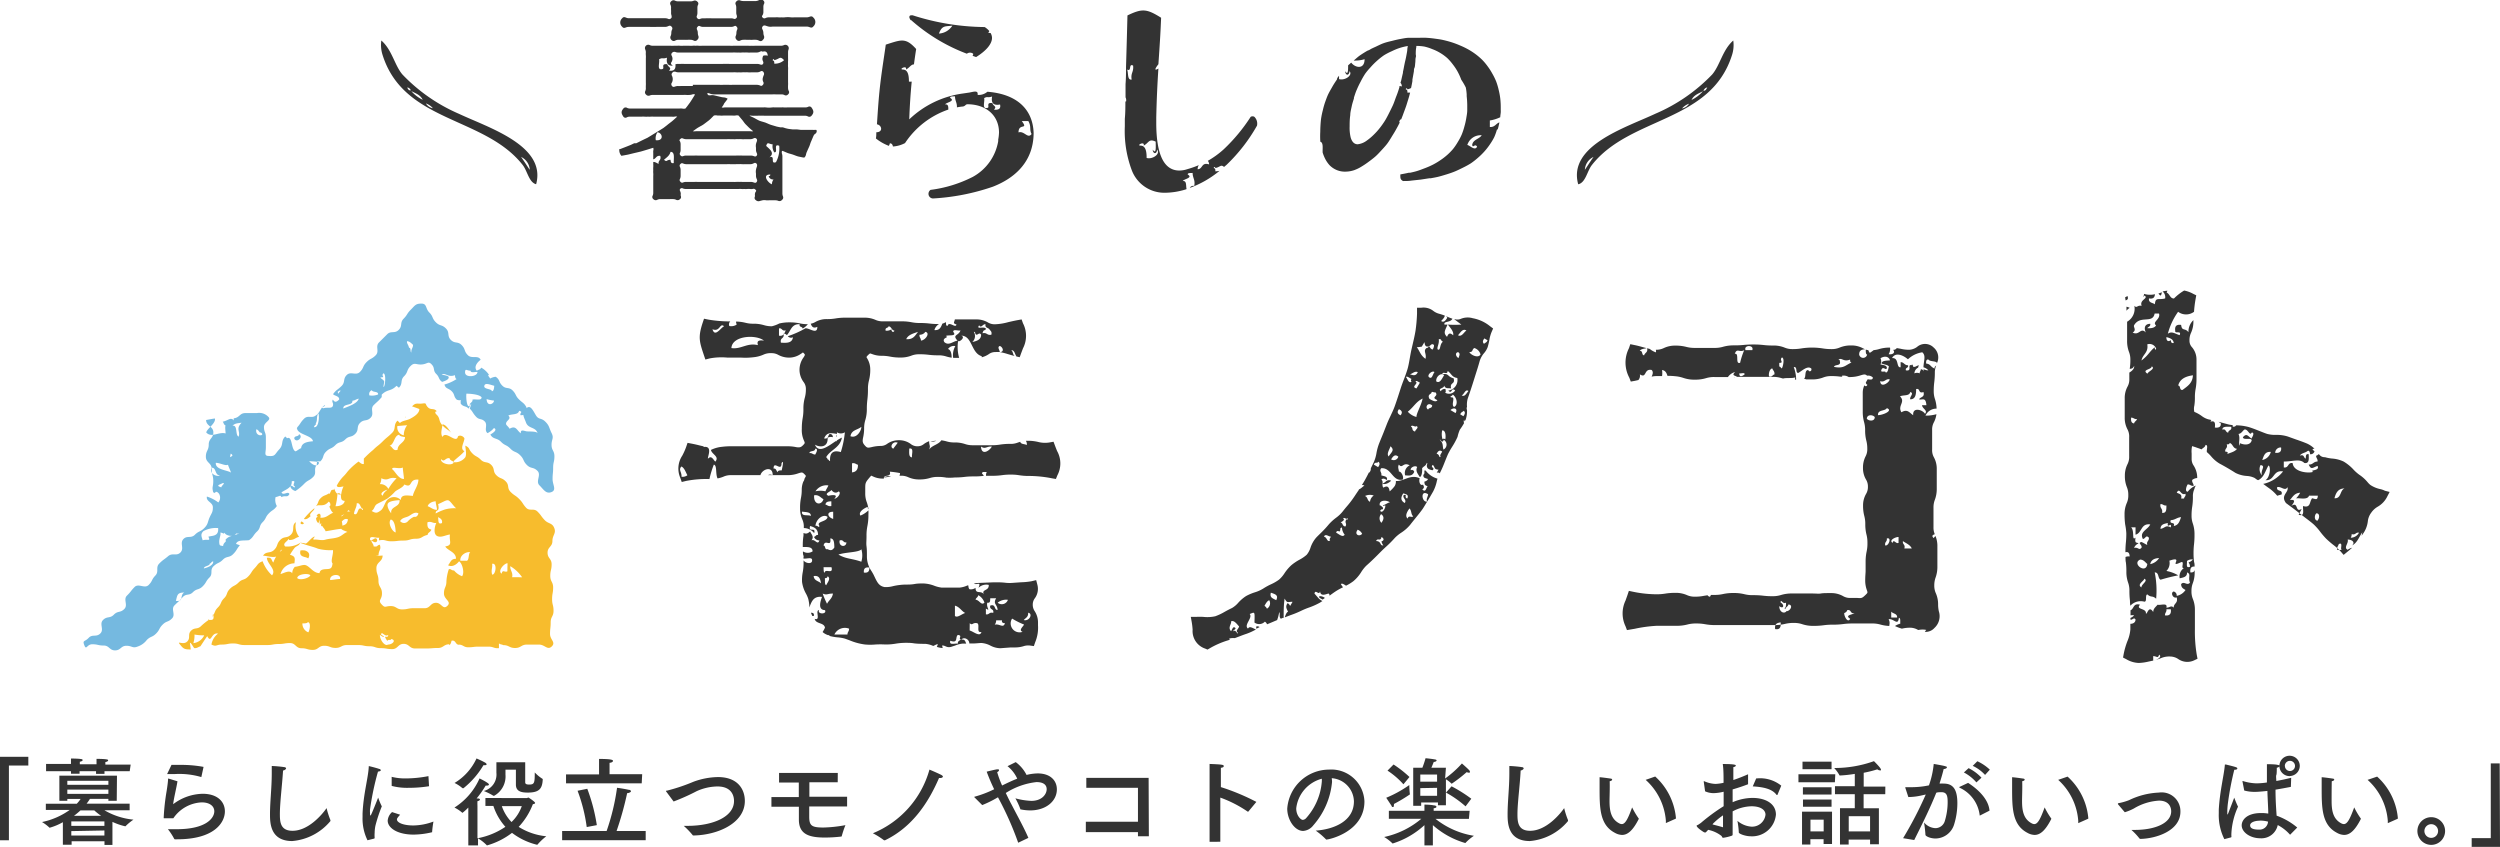 <svg xmlns="http://www.w3.org/2000/svg" width="314.16" height="106.42" viewBox="0 0 314.16 106.42"><defs><style>.a,.b{fill:#333}.a{fill-rule:evenodd}.c{fill:#75b9e0}.d{fill:#f7bc2d}</style></defs><title>logo_blog</title><path class="a" d="M67.37 23.15c-.9-.23-1.09-1.65-1.68-2.41-4.81-6.13-14.92-5.31-17.61-13.82a4.07 4.07 0 0 1-.16-1.83c1.34 1.16 1.67 3.13 2.65 4.27a21.7 21.7 0 0 0 7.12 4.95c3.75 1.76 11 4 9.68 8.85zm-1.89-3.43c.41.57.82 1.24 1.09 1.62a1.89 1.89 0 0 0-1.09-1.62zM53.52 13a1.28 1.28 0 0 0 .88.6 2.07 2.07 0 0 0-.88-.6zm-1.84-1.56a4.38 4.38 0 0 0 1.44 1.1c-.33-.66-.92-.81-1.44-1.1zm-.51-.44c.1.21.22.41.46.34-.1-.17-.22-.34-.46-.34zm147.19 12.15c.9-.23 1.09-1.65 1.68-2.41 4.81-6.13 14.92-5.31 17.61-13.82a4.07 4.07 0 0 0 .16-1.83c-1.34 1.16-1.67 3.13-2.65 4.27A21.7 21.7 0 0 1 208 14.3c-3.75 1.76-11 4-9.68 8.85zm1.89-3.43c-.41.57-.82 1.24-1.09 1.62a1.89 1.89 0 0 1 1.09-1.62zm12-6.69a1.28 1.28 0 0 1-.88.6 2.07 2.07 0 0 1 .88-.6zm1.75-1.57a4.38 4.38 0 0 1-1.44 1.1c.33-.66.92-.81 1.44-1.1zm.51-.42c-.1.21-.22.41-.46.34.15-.21.26-.38.51-.38z"/><path class="b" d="M101.91 77a2.29 2.29 0 0 0 .18.41h.17c.09-.36-.13-.41-.35-.41zm3.25-22.38a.56.56 0 0 0-.11.32.55.55 0 0 0 .11-.32z"/><path class="b" d="M132.84 56.68c-.08-.2-.17-.42-.27-.69l-.18-.48-.5.09a3.44 3.44 0 0 1-1.46-.07 5.51 5.51 0 0 0-1.15-.14h-.37a.68.68 0 0 1 .11.54c-.25-.17-.7-.06-.82-.41l-.28.09a2.43 2.43 0 0 1-1 .17 7.68 7.68 0 0 0-1.25.09 6.59 6.59 0 0 1-1.08.08h-2.32a2.88 2.88 0 0 1-1-.15 4 4 0 0 0-1.34-.2 3.23 3.23 0 0 1-1-.14 4.81 4.81 0 0 0-.64-.13c-.35.55-1.18.62-1.53 1.17.2-.57 0-.43 0-1.06a3 3 0 0 0-.65.35 1.21 1.21 0 0 1-.82.29 1.27 1.27 0 0 1-.83-.28 2.44 2.44 0 0 0-1.49-.48 2.51 2.51 0 0 0-1.48.45 1.35 1.35 0 0 1-.84.27 4.85 4.85 0 0 0-1.09.14c-.5.11-.58.13-.87-.19s-.33-.51-.23-1a5.4 5.4 0 0 0 .13-1.12 3.55 3.55 0 0 1 .15-1.09 4.72 4.72 0 0 0 .19-1.4 9.07 9.07 0 0 1 .07-1.17 10.27 10.27 0 0 0 .07-1.31 4.15 4.15 0 0 1 .13-1.1 5.32 5.32 0 0 0 .16-1.38 2.66 2.66 0 0 0-.38-1.37 1.18 1.18 0 0 0-.1-.17.77.77 0 0 1 .19-.24 1.27 1.27 0 0 1 .27-.23l.22.07a3.23 3.23 0 0 0 1.19.23 5.33 5.33 0 0 1 1.09.1 6.51 6.51 0 0 0 1.3.12 3.75 3.75 0 0 0 1.39-.24 2.58 2.58 0 0 1 1-.17 8.47 8.47 0 0 1 1.13.06 9.48 9.48 0 0 0 1.27.07 3.17 3.17 0 0 1 1 .15 4.74 4.74 0 0 0 .66.15c0-.46-.1-1-.46-1.09a.9.9 0 0 1 .92-.37 2.28 2.28 0 0 0-.27 1.48h.75a5 5 0 0 1-.11-2.24c-.15.5 1.06-.34.37-.55 1.41 0 1.23 2.2 2.58 2.58v.14a2.86 2.86 0 0 0 .86-.38 1.39 1.39 0 0 1 .87-.28 4.28 4.28 0 0 1 .54 0c0-.23-.37-.63 0-.76.32.08.66.74 0 .77a5.85 5.85 0 0 1 .95.23c.27.08.57.17.93.26-.27-.13-.19-.6-.46-.74.47 0 .45.51.67.77h-.1l.51.12.18-.5.23-.61a3.43 3.43 0 0 0 0-3.16l-.17-.48-.5.09c-.43.08-.81.17-1.17.25a7.2 7.2 0 0 1-1.68.27 1.63 1.63 0 0 1-.9-.24 2.81 2.81 0 0 0-1.46-.37h-2.68c-.06.37-.3.49.2.63-.07.57-.94-.48-1.11.18-.27 0-.17-.28-.21-.47a2 2 0 0 1-.45.19c-.17.42-.32.87-1 .81a1.28 1.28 0 0 1 .59-.76h-.06a8.87 8.87 0 0 1-1.11-.06 9.89 9.89 0 0 0-1.24-.07 5.21 5.21 0 0 1-1.07-.1 6.41 6.41 0 0 0-1.28-.11H111a2.17 2.17 0 0 1-1-.19 3.36 3.36 0 0 0-1.4-.27h-2.35a7.19 7.19 0 0 0-1.27.1 6.14 6.14 0 0 1-1.08.08 2.8 2.8 0 0 0-1.45.37 1.77 1.77 0 0 1-.57.21c.12.32.29.65.83.39 0 1-.91.19-1.48.18a12.32 12.32 0 0 1-2.23 1 .53.53 0 0 0 .65.13c-.11.76-.81.72-1.52.68-.13-.7.46-.43.34-1.13a.51.51 0 0 1 .41.19c.49-.51.56-1.43 1.61-1.38-.1.41.35.26.37.55a2.3 2.3 0 0 0 .66-.55 4.61 4.61 0 0 1-1-.1 5.83 5.83 0 0 0-1.29-.13 5.38 5.38 0 0 0-1.3.14A4.18 4.18 0 0 1 97 41a3.34 3.34 0 0 1-1-.14 4.51 4.51 0 0 0-1.33-.18 3.83 3.83 0 0 1-1-.12 5.06 5.06 0 0 0-1.18-.15c0 .12.05.25.08.38a1.21 1.21 0 0 1-.92.18.51.51 0 0 1 .12-.58 16.17 16.17 0 0 1-2.77-.23l-.53-.11-.17.51c-.6 1.82-.41 2.38.16 4.09l.18.53.54-.14a8.05 8.05 0 0 1 2.25-.1h1.73a8.31 8.31 0 0 0 1.54-.05 4 4 0 0 0 1.23-.32 2.11 2.11 0 0 1 1-.19 1.69 1.69 0 0 1 .88.22 2.86 2.86 0 0 0 1.42.34 2.57 2.57 0 0 0 1.43-.49 1.32 1.32 0 0 0 .23-.16.51.51 0 0 1 .13.11.55.55 0 0 1 .13.19 1.41 1.41 0 0 1-.17.32 2.66 2.66 0 0 0-.51 1.51 2.59 2.59 0 0 0 .5 1.57 1.41 1.41 0 0 1 .3.91 3.84 3.84 0 0 1-.14 1.1 5 5 0 0 0-.17 1.39 6.13 6.13 0 0 1-.09 1.14 7.33 7.33 0 0 0-.11 1.34 3.19 3.19 0 0 0 .24 1.43c.17.38.17.38-.07.63s-.4.34-.87.26a5.24 5.24 0 0 0-1-.11h-7.19a8.64 8.64 0 0 0-1.16.07 4 4 0 0 0-1.37.39c.1.56 1.11.82.55 1.47-.27-.24-.47-.84-.92-.37-.12-.13.68-1.65-.55-1.47a.66.66 0 0 1 0-.08l-.4-.09c-.32-.08-.68-.17-1.1-.25l-.52-.1-.17.5a7.82 7.82 0 0 1-.5 1.12 2.93 2.93 0 0 0-.24 2.78l.18.52.53-.13a13.25 13.25 0 0 1 2.95-.24 12.42 12.42 0 0 1 .55-1.81c.43.06.19 1.16.47 1.73a3.77 3.77 0 0 0 .72-.21 2.2 2.2 0 0 1 1-.2h3.67c.19-.75 1.56-1.24 1.54 0-.31-.11-.47-.07-.58 0h2.55a3.87 3.87 0 0 0 1.25-.23c.45-.14.5-.16.77.11s.19.19 0 .59a.7.7 0 0 1-.14.34 2.68 2.68 0 0 0-.2 1 5.15 5.15 0 0 1-.1 1.07 6.29 6.29 0 0 0-.11 1.28 3.32 3.32 0 0 0 .28 1.4 2.12 2.12 0 0 1 .19.95v.14a1.65 1.65 0 0 1 1.3.64c.25-.86-.76 0-.51-.9.51.14 1 .35 1 1.13-.27-.06-.29.21-.51.23a.71.71 0 0 0 .68.45c-.21.69-.58-.25-1 0 .37-.47 0-.73-.17-1.13-.4.38-.61.27-.83.2v.33a7.77 7.77 0 0 0-.09 1.26v.17c.6 0 1.24-.05 1.23.55a1.11 1.11 0 0 1-1.21 0c0 .2 0 .36.06.51s0 .24 0 .38c.33.09 1.07-.22 1.09.18.08.61-.87.43-1.07.05v.47a6.36 6.36 0 0 1-.1 1 5.1 5.1 0 0 0-.09 1.26 4.14 4.14 0 0 0 .5 1.47 3.87 3.87 0 0 1 .28.65 5.68 5.68 0 0 1 .13.78v.3c.28-.7.49-1.46 1.6-1.33-.38 1-.35 1.64.37 1.66.29.55-1 .55-.74 0-.55 0 .26 1.36-.55 1.1.13.67 1.17.43 1.29 1.1a3.23 3.23 0 0 1-.3.55l.13.11a2.17 2.17 0 0 0 .54.28h.18v.1a5.87 5.87 0 0 0 1 .18 5 5 0 0 1 .95.16l.58.21a7.44 7.44 0 0 0 1.94.53 7.18 7.18 0 0 0 1.34 0 10.53 10.53 0 0 1 1.22 0 7.35 7.35 0 0 0 1.28-.1 7.82 7.82 0 0 1 1.25-.11c.34 0 .69 0 1.05.06s1 .07 1.46.07a3 3 0 0 1 .95.25h.09a2.33 2.33 0 0 1 .51-.23.94.94 0 0 1-.12.36 3.11 3.11 0 0 0 .75.15 1.16 1.16 0 0 1-.07-.33c.43 0 .54.32 1.11.18l.52-.17a3.16 3.16 0 0 1 .92-.24h.47c-.12-.25-.15-.59-.61-.49.26-.4 1-.1 1 .47h.51c.34 0 .66-.05 1-.06a2.85 2.85 0 0 1 1.14.33 2.83 2.83 0 0 0 1.23.33l1.33-.1h.58a3.58 3.58 0 0 0 1-.15 1.93 1.93 0 0 1 .82-.09l.5.07.16-.47a4.73 4.73 0 0 0 .36-2.14v-.32a2.6 2.6 0 0 0-.41-1.45 1.43 1.43 0 0 1-.25-.85 1.31 1.31 0 0 1 .27-.79 2 2 0 0 0 .31-1.69l-.15-.58-.58.14a8.69 8.69 0 0 1-1.3.13l-1 .07a5.06 5.06 0 0 1-.92 0 8.67 8.67 0 0 0-1.32-.06h-.32l-1.93.08a2.22 2.22 0 0 0-.45.08c.36.22.94-.34.57.53a1.4 1.4 0 0 1 1.29-.37c.06.84-1.06.49-.55 1.29-.36-.73-1.11 0-1.11-.92a1 1 0 0 1-.74.18c-.13-.08-.15-.29-.17-.49h-.09a3 3 0 0 1-1 .28h-2.27a4 4 0 0 1-.88-.22 4.28 4.28 0 0 0-1.39-.3c-.37 0-.75 0-1.13.07s-.76.07-1.15.07a7.73 7.73 0 0 0-1.56.2 3.29 3.29 0 0 1-1.07.11c-.65-.13-.88-.53-1.22-1.25l-.14-.29c-.07-.14-.16-.29-.25-.44a3.28 3.28 0 0 1-.59-1.75c0-.69 0-1-.05-1.39s0-.65 0-1.3a5.86 5.86 0 0 1 .11-1.24 7.09 7.09 0 0 0 .13-1.45 5.23 5.23 0 0 0 0-.53 3.07 3.07 0 0 1-1 .66c-.32-.41.43-.93.92-1.1a.3.3 0 0 0 .09.3 4.52 4.52 0 0 0-.21-.86 3 3 0 0 1-.2-1.15v-.49c0-.82 0-.84.59-1.54l.16-.18.16.07a2.74 2.74 0 0 0 1.25.3h.18c-.06-.59 1-.1.74-.87a11.68 11.68 0 0 1 1.29.18.82.82 0 0 1-.07.33h.18a2.07 2.07 0 0 1 .93.19 3.28 3.28 0 0 0 1.39.28 4.39 4.39 0 0 0 1.32-.18 3.23 3.23 0 0 1 1-.14 5.38 5.38 0 0 1 1.06.09A6.56 6.56 0 0 0 120 60a9.52 9.52 0 0 0 1.22-.07 8.42 8.42 0 0 1 1.09-.06 10 10 0 0 0 1.22-.06h.09a.49.49 0 0 0-.21-.27c0-.19.07-.21.17-.23h.42a.91.91 0 0 0-.09.48h.79a8.65 8.65 0 0 0 1.23-.08 7.62 7.62 0 0 1 1.08-.07 6.32 6.32 0 0 1 1.07.08 7.47 7.47 0 0 0 1.25.09 15 15 0 0 1 2.88.3l.48.08.18-.45a3.19 3.19 0 0 0-.03-3.06zm-9.79-15.8c.25.44.47-.22.8-.13-.11.47.33.41.48.63s.34.28.25.68c-.56.13-.54-.32-1.11-.18a.49.49 0 0 1 .08-.22c0-.08.05-.11.12-.13a.74.74 0 0 1 .2-.12.25.25 0 0 0 0-.15c-.31-.26-1.25.18-.82-.38zm-.68.82c.16 0 .17.07.18.18.18.51.49-.27.74.18 0 .63-.55.8-1.11.92a1 1 0 0 0 .19-1.28zm-3.51.55c.09-.23 1.51.11.92-.55 0-.4.65-.08.92-.18-.24.71-1.09.51-.37 1.29-.56.06-1.1.69-1.66.18-.37-.59.74-.58.19-.74zm-2.58-.55c.67.13 0 1.07-.55 1.1 0-.33-.23-.39-.18-.74a.81.81 0 0 0 .73-.36zm-.92 0c-.35.45-.6 1-1.48.92.24-.56.89-.71 1.48-.92zm-3.7-.7c.38.05.36.5.74.55-.12.31-.42.12-.37-.18a1 1 0 0 1-.74.18c-.1-.44.36-.3.37-.55zm-22.15.37c1 .4.92-.86 1.48-.37-.46.23-1.17 1.46-1.47.33zm5.72 2c-1.35-.33-2.12.56-3.32.37C92 42.17 95 42 96 42.8c-.5-.05-.95-.06-.76.55zm2.66-2.1c.41-.09.37.41.85.23-.16.4-.32.79-.85.68zM85.64 59.91c.06-.57-.43-.88 0-1.29.39.22.52.71.74 1.1a1 1 0 0 1-.74.19zm12.59-.8c-.24 0-.48 0-.51.23-.17-.15-.18-.52-.51-.45 0-1.11 1 .49 1-.68.36-.59.08.64.02.9zM129.2 77c.64.09.17 1.11-.55.92.2-.26.59-.36.55-.92zm-2 .74a9 9 0 0 0 1.48.74c-.05.22-.74.7-.18.92a1.12 1.12 0 0 1-1.33-1.64zm-2.2.76a.86.86 0 0 0 .18-.55h.74c-.07.31.14.35.37.37-.23.68-.68.02-1.29.18zm1.66-3.13a.81.81 0 0 1-1.29.37 1.66 1.66 0 0 1 1.24-.37zm-2.77 1.1c.66.41 0-.13.18-.74.39.09.35-.26.37-.55h.74c-.44.74.16.75.18 1.47-.48 0-.19-.79-.92-.55-.14.57.51.35.37.92-.52-.15-.48.26-.92.18zm-.92-1.66a1.68 1.68 0 0 1 .74.92c-.41.41-.61-.32-1.11-.37.02-.23.28-.28.32-.54zm-1.11 3.5c.35.35.33-.11.92 0 .42.13-.17 1.27.55 1.1-.17.71-1-.06-1.48-.18zm-1.86-2.2c.59.15.81.67 1.29.92-.44.13-1 .66-1.29.37zm-.55 4.42c1 .34.55-.48.92-.74.64.05 0 .5.37.55-.12.19-.42.19-.37.55-.37-.08-1.14.25-.95-.37zm-13.09-12.38c0 .67-1 .6-.85-.23.49-.18.44.33.85.23zm-2.26-5.85c-.61-.27.31-.52.37-.73.26.32.57.47.92.18.4.18-.17.92-.55.92.67-.67-.63-.41-.74-.36zm.37.74v.55c-.39.08-.49-.13-.74-.18.04-.32.27-.41.74-.41zm-2-1.29a1.63 1.63 0 0 1 1.63-.75c-.1.27-.27.46-.37.74a2.78 2.78 0 0 0-1.29.01zm2.23 2.56v.9c-.7-.21-.89-.89-.04-.9zM104 55a1 1 0 0 1 .66-.06c0-.21-.11-.4-.36-.4s-.15.71-.74.55c.33-.73.71-.72 1.61-.56a2.08 2.08 0 0 0 0-.21.92.92 0 0 0 1 0 11.92 11.92 0 0 1-.51 2.49c-.66-.19-1.43-.2-1.35 1.13-.14 0-.17-.23-.34-.23 0-.19-.07-.21-.17-.23.56-1 1.74-1.15 2-2.49a4.7 4.7 0 0 0-.65.37.36.36 0 0 0 0 .08.56.56 0 0 1-.14 0c-1 .68-2.14 1.57-2.6.44.59.36 1.68.38 1.59-.88zm-1.55 1.38c.46 0 .05.62 0 .74-.33 0-.39-.23-.74-.18.04-.35.68-.14.73-.52zm-1.66 7.91c.46.09 1.11 0 1.11.55-.32-.2-1.19.11-1.12-.51zm2.7-1.6c-.21.86-1.29.8-1.18-.45.59-.1.8.3 1.17.49zm-1.23 9.7c.73-.11.82.41.92.92-.3-.31-.85-.31-.93-.88zm.72-6.31c-.07.34-.22-.09-.51 0 .09-.88 1-1.53 1.52-1.13-.04.67-1.54.53-.99 1.17zm.68 5.88c-.2 0-.14-.41-.17-.68h1c.26.99-.87.07-.84.72zm.17 1.58c-.23-.07-.14-.57-.17-.9a.26.26 0 0 0 .34-.23c.5.31-.13.9-.18 1.17zm.1 2.34a10.86 10.86 0 0 1-.55-1.29c.57.24.53 0 1.29 0-.09.65-.56.86-.76 1.33zm-.1-6.87c-.18-.06-.11-.45-.34-.45.2-.91 1 .33.85-.9.48 0 .49.55.51 1.13-.45.73-.85.03-1.03.27zm2.68 10.73h-1.66a1.46 1.46 0 0 1 1.85-.74c0 .38-.24.44-.2.79zm2.73-8.47c.05.6-.23.74-.68.68-.06-.55.23-.7.67-.63zm-1-2.26a2.74 2.74 0 0 1 0 1.58c-1.23-.44-1.9-.32-2.88-.9.9-.31 2.44-.26 2.86-.63zm-1.17-9.69v-1.1c.39-.08.49.13.74.18.03.6-.24.93-.76.96zm-.19-4.55c.16-.77.91-.74 1.35-1.13.08.26-.47 1.53-1.37 1.17zm5.35 1.6c-.49-.21 0-1 .55-.74.22-.21-.39.56-.56.79zm2.4 1.1c-.47 0-.37-.62-.37-1.1.66-.13.25.77.36 1.15zm8.66-1.35c.55.37.65-.05 1.35 0-.29.53-1.27 1.17-1.36.05z"/><path class="b" d="M117.66 55.39a2.38 2.38 0 0 0-.73.12 1.63 1.63 0 0 0 .73-.12zM111.07 60a3.7 3.7 0 0 0 .9-.16 1.48 1.48 0 0 0-.9.16zm54.74 14.92c-.17.22.25.29.39.43l.29-.21a1 1 0 0 0-.68-.22zm-7.93 3.8a.66.66 0 0 0 0 .29l.41-.21a.49.49 0 0 0-.41-.08zm20.68-17.95z"/><path class="b" d="M183.45 54a8 8 0 0 0 .53-.83.59.59 0 0 1 0-.43.66.66 0 0 0 .09.22c0-.08.08-.14.11-.22a3.25 3.25 0 0 0 .17-1.22.48.48 0 0 1 0-.4 2.91 2.91 0 0 1 .08-1c.27-.77.53-1.55.78-2.36l.21-.67c.18-.56.36-1.12.52-1.71a2.77 2.77 0 0 1 .55-1 2.49 2.49 0 0 0 .46-.77 8.91 8.91 0 0 0 .21-.89 4.49 4.49 0 0 1 .28-1l.19-.44-.39-.29a4.82 4.82 0 0 0-2.16-1 2.27 2.27 0 0 0-1.49.07 1.1 1.1 0 0 1-.77.05h-.08l.9.68a12.9 12.9 0 0 1-1.69 0c.32.44.76.87.66 1.35-.46-.44-.63-.15-.77.19-.51-.51-.25-.79.06-1.54h-.38c-.15-.47.74-.21 1-.74a6.4 6.4 0 0 1-.62-.24l-.18-.08.16.19c-.21.33-.43.66-.78.42.15-.17.43-.42.46-.68-.19-.07-.41-.15-.74-.24a2.05 2.05 0 0 1-.69-.34 2 2 0 0 0-1.53-.41h-.53v.75a19.9 19.9 0 0 1-.19 2.14c-.09.55-.22 1.12-.36 1.71l-.16.69c-.07.32-.13.66-.19 1s-.17 1-.3 1.43-.28.84-.44 1.26-.27.71-.39 1.07c-.25.78-.5 1.57-.78 2.35-.15.41-.34.81-.53 1.21s-.33.7-.47 1.06l-.29.74c-.2.53-.41 1-.63 1.56a6.41 6.41 0 0 0-.37 1.31 4.84 4.84 0 0 1-.32 1.1l-.16.33-.23.47a.66.66 0 0 1-.2.54h-.05c-.15.31-.31.61-.47.9s-.26.44-.4.66a.72.72 0 0 1 .32.07c-.24.14-.44.4-.7.48v.06c-.19.27-.37.54-.54.8a12.34 12.34 0 0 1-1 1.31c-.18.21-.35.42-.52.64a4.36 4.36 0 0 1-.8.75 6.26 6.26 0 0 0-.92.84 12.92 12.92 0 0 1-.92 1c-.23.23-.47.45-.69.69a3.79 3.79 0 0 0-.69 1.24 2.62 2.62 0 0 1-.48.89 4.7 4.7 0 0 1-.93.63 6.32 6.32 0 0 0-1 .68 5.41 5.41 0 0 0-.85 1 3.83 3.83 0 0 1-.69.81 5.72 5.72 0 0 1-1 .58 7.59 7.59 0 0 0-1 .55 4.61 4.61 0 0 1-1.06.47 6.28 6.28 0 0 0-1.08.46 4.93 4.93 0 0 0-1 .86 3.09 3.09 0 0 1-.78.65c-.3.14-.6.3-.89.46a6.92 6.92 0 0 1-1.2.57 4.57 4.57 0 0 1-1.51.08 7.89 7.89 0 0 0-.89 0h-.68l.12.67c.06.35.09.66.11.93a2.32 2.32 0 0 0 1.59 2.39l.28.12.26-.15a10.65 10.65 0 0 1 2.28-1l.27-.09a.44.44 0 0 1-.09-.14 1.83 1.83 0 0 1 .71-.06l.53-.2c.31-.12.62-.24.93-.34a7.22 7.22 0 0 0 1.2-.55c-.36-.12-.79-.5-1-.11-.59-.44.64-1.35.21-1.83.65-.25.65-.39.6 1.07a1 1 0 0 0 1.31-.11.64.64 0 0 1 .27.33c.43-.17.85-.35 1.27-.53a5.71 5.71 0 0 0 .26-1c.16.25-.07.61.21.83l.25-.11h.1c0-.8 0-1.6.12-2.42.37.65.35.38 1 .41l-.31.52a.71.71 0 0 0-.31-.36c-.35.46-.08.76.05 1.1-.16 0-.31.36-.41.69l.73-.28a11.82 11.82 0 0 0 1.36-.56 9.76 9.76 0 0 1 1-.41 8.65 8.65 0 0 0 1.33-.6l.31-.2c-.47-.26-.43-.3-1-.94.11-.61.6.32.7-.29.07.65.62.42 1.07.28.2.21.15.27 0 .37l.15-.11c.25-.19.5-.37.76-.54a8 8 0 0 1 .91-.5 3.4 3.4 0 0 1-.27-.4c.16-.15.42.06.65.2a5.86 5.86 0 0 0 .9-.55 4.77 4.77 0 0 0 1-1.15 4.41 4.41 0 0 1 .64-.81c.68-.6 1.29-1.21 1.8-1.73.22-.22.44-.43.67-.64a13.93 13.93 0 0 0 1.11-1.11 4.57 4.57 0 0 1 .8-.66 5 5 0 0 0 1.14-1c.18-.24.38-.48.57-.72.33-.41.68-.83 1-1.28.2-.3.38-.62.57-.93-.69.2-.91-1.58.11-.91 0 .3-.3.63-.11.91l.36-.59.37-.64a4.91 4.91 0 0 0 .49-1.39l.07-.25a2.81 2.81 0 0 1-1.47-1c-.36-.17 0 .33-.31.52 0 .42.2.39.58.52-.05.21-.29.28-.47.36.11.19-.08.41.44.55-.21.18-.21.85-.68.41.33-.24.18-.42.09-.61-.41.22-.55-.52-.41-.79-1.18-.57-2 .42-3 .33a1.09 1.09 0 0 1-.14.63 3.94 3.94 0 0 1-.64.68c-.07-.48-.23-.81-.78-.47-.29-.3.08-.76-.26-1a.38.38 0 0 1 .12-.1c.15-.08.34 0 .56.15.18-.48-.38-.48-.7-.6.14-.33-.31-.51 0-.89 1.3-.1 1.39 1.7 2.69 1.43.22-.36-.24-1.11-.47-1 0-.29-.19-.55 0-.89.45.59.51-.38 1.36.1a1.05 1.05 0 0 0-.57 1.26c.41 0 .85.15 1.12-.4.07-.18-.29-.4-.39-.23-.2-.28.48-.71.78-.42-.26.51.1.86.32 1.25.26 0 .35-.82.29-1.07.18-.31.45-.25.6-.71.13.08 0 .22 0 .34 0 .43.31.5.71.6.41-.33-.36-.35.05-.68.33.35.09.55.71.6l-.23.39a.38.38 0 0 1 .42.09v-.09a13.36 13.36 0 0 0 .58-1.32c.13-.32.26-.65.41-1a9.48 9.48 0 0 1 .52-.92 9.37 9.37 0 0 0 .69-1.27 4.81 4.81 0 0 1 .29-.9zm3.09-11.47l.39.23c-.11.31-.3.29-.44.45-.21-.21-.17-.41.05-.69zm-1.25 1.21a1.15 1.15 0 0 1 .76.81c-.3.52-1.24.05-1.41-.31.51.03.3-.36.65-.51zm-29.78 35.7c.17.6-.29-.48-.47-.1-.16-.17.15-.14.23-.39-.32-.37-.41.15-.57.37-.45-.46.09-.92 0-1.23.38-.23.82.45 1 .62.02.23-.49.58-.19.73zm3.7-2.94a.72.72 0 0 0-.31-.36c.17-.33.36-.64.6-.71a.78.78 0 0 1-.29 1.06zm1.17-1.08c-.49-.24-.84-.34-.68-.94.56.19.98.3.68.93zm6.77-7.51c-.4.3-.36-.41-.78-.47.19-.43.59 0 .89 0-.12.18-.26.36-.1.47zm.76-1c.08-.25.25-.19.42-.11.23-.35-.06-.39.31-.52a1.46 1.46 0 0 0 .34.91c-.24.39-.69-.05-1.07-.25zm1.35-1.68c-.43.41.1.57-.21.94-.43-.11-.23-.39-.58-.52.09-.06.63-.31.31-.52.14-.17.42.19.55 0 .15.11.01.17-.06.13zm1.33 1.33a1 1 0 0 1 .58.52c-.32.41-1.03.11-.57-.49zm7-1.68c-.2.22-.57-.2-.7.29-.34-.32-.13-.78.23-1.28.31.33.15.74.5 1.02zM176.34 62c.36.11.73.16.5.65-.47-.17.1-.58-.44-.44-.21.39.42.56.13 1-.53-.29-.53-.69-.19-1.21zm-4.18 1.06c-.4-.19-.22-.54-.63-.73a1.41 1.41 0 0 1 1.1-.06 1.07 1.07 0 0 0-.47.81zm2.53.06c-.33.05-.57.3-.89.37 0 .09.1.12.24 0 .2.12-.29 1.14-.6.71.07-.16.17-.22.29-.18.2-.24-.1-.35-.24-.5h-.1c-.15-.6.67-.79 1.31-.38zm-1.15 1.48c.41.27.4.64.05 1.1a.82.82 0 0 1-.04-1.09zm.06 2.88c.37.19.33.47 0 .55a1.08 1.08 0 0 0 .24.5c-.48.09-.21-.52-.91-.54.17-.46.57.11.67-.5zm-.43-8.78l-.52-.31c.12-.41.42-.11.57-.37.21.18.17.41-.05.69zm1.56-2.62c.57.49.13.72-.23 1.28-.28-.36.1-.83.23-1.27zm.08 1.65c.24-.38.49-.71.91-.34a.6.6 0 0 1-.9.34zm1.19-5.54c-.45-.22-.43-.48-.2-.77.45.22.43.48.2.77zm6.34-2.25c-.21-.19.16-.12.22-.36.59.44.66 1.37.16 1.56-.44-.29.28-1.3-.38-1.2zm1.55 2.36l-.39-.23c.11-.31.3-.29.44-.45.21.18.17.38-.05.69zm.65-3.17c-.26.29-.47.79-.86.55.32-.1.45-.85.86-.54zm-.25-7.61c-.35.24-.6.86-1.07.61.32-.35.59-.9 1.07-.59zm-1.09 2.72c.37.17.17.47.08.76-.35-.2-.45-.66-.08-.74zm-2.4-1.61c.39-.06.16.11.52.31-.44.34-.25 1.09-.62 1-.22-.21.2-.73.1-1.29zm.69 4.49c-.29.46-.54 1.11-1 .81-.1-.48.51-1.18.99-.79zm-1.29-3.79a.86.86 0 0 1-.18.6c-.31-.11-.29-.3-.45-.44.21-.01.33-.43.63-.13zm.08 3.42c-.21.19-.3.86-.6.71-.55-.21.32-1.02.6-.68zm-2.11 0c-.23.56-.64.41-1 .27.3-.02.58-.43.99-.26zm-.29 1.17c.11-.13.35.07.55.17l-.43.72c-.78-.2.35-.62-.12-.87zm-1.2-.55c.15-.13.46.14.71.26a.21.21 0 0 0 0 .34c-.39.26-.54-.43-.71-.58zm1.13 6.86c-.49-.17-.18-.43-.5-.62.12-.31.54.14.7-.07.36.2-.18.46-.19.71zm.22-1.82a2.26 2.26 0 0 1-1.12-.67c.83-.69 1-1.22 1.86-1.66-.14.82-.82 1.92-.77 2.34zm1.1-7.32c-.65-.46-.73-1-1.09-1.46.24 0 .47-.05.7-.08h-.07L179 43c.06.19 0 .41.29.55a2 2 0 0 1 .32 0l-.11.06a.27.27 0 0 1-.23.12c-.48.37.04.68-.14 1.37zm.33 6.38c-.47-.3 0-1 .52-.51-.07.44-.41.2-.52.53zm.16-1.37c-.31-.6.35-.57.27-.82.12-.11.37.11.46 0 .56.53-.67.6.28 1-.16.31-.63.07-1-.16zm1.43 7.25c-.23.32-.12-.31-.52-.31.17-.36.38-.54.7-.29-.11.25-.36.48-.18.62zm.34-.86c-.13-.37 0-.81-.39-1.12-.24-.58.25.58.42-.11a.7.7 0 0 1-.03 1.24zm-.16-2.4c.43-.05.48.7.39 1.12-.14-.11-.25-.11-.34 0a2.1 2.1 0 0 1-.05-1.11zm.38-4.75c.16-.17 0-.3.05-.46a.59.59 0 0 0-.61.29c-.4-.44.42-.31.43-.72.18.46.53.29.87.36-.19-.82.55-.46.32-1.27-.85-.22-.54-.65-1.43-.52.1-.44.64.18.68-.41.53.4.51.78 1.21.89a1.33 1.33 0 0 1-1.13 1.58c.5.54.35-.52.86 0a.94.94 0 0 1-1.25.27zm1.3 2.57l-.64-.38c.39-.37.99-.23.64.38z"/><path class="b" d="M173.7 60.8a1 1 0 0 0 .72-.1 1.84 1.84 0 0 0 .4-.29.59.59 0 0 0-.7.12 1.88 1.88 0 0 1-.42.27zm44.18-13.36h.06v-.06z"/><path class="b" d="M243.55 76a3.46 3.46 0 0 0-.28-1.44 2.3 2.3 0 0 1-.2-1 2.87 2.87 0 0 1 .17-1 4 4 0 0 0 .22-1.4v-2.48a3.29 3.29 0 0 0-.24-1.32 1.23 1.23 0 0 0-.22.26c-.31-.29-.13-.39.13-.49a2.14 2.14 0 0 1-.16-.89v-2.43a2.66 2.66 0 0 1 .17-1 3.86 3.86 0 0 0 .24-1.41v-2.44a3 3 0 0 0-.35-1.48 1.83 1.83 0 0 1-.23-1v-2.43a1.9 1.9 0 0 1 .23-1 3.12 3.12 0 0 0 .31-1 4.76 4.76 0 0 1-1.38.18 1.51 1.51 0 0 1 1.4-.88 4.27 4.27 0 0 0-.2-1.19 3.06 3.06 0 0 1-.16-1 8.65 8.65 0 0 1 .07-1.15 9.9 9.9 0 0 0 .07-1.28 2.27 2.27 0 0 1 .18-.81c-.1.11-.25.17-.21.4-.58-.26-.47-.56-1.07-.64 0-.29 0-.48.27-.52.19.29.79.18 1.07.39a.57.57 0 0 1 0 .13 1.63 1.63 0 0 0-.38-2 1.53 1.53 0 0 0-2.1-.08 1.84 1.84 0 0 1-.94.35 4.29 4.29 0 0 1-1.1-.12l-.5-.09a.51.51 0 0 1-.48.22c.34.32 0 .64-.55.55a1.19 1.19 0 0 0 .18-.83 4.51 4.51 0 0 0-1.39.19 3.38 3.38 0 0 1-.67.13 4.38 4.38 0 0 1-.48.34.93.93 0 0 1-.19-.34 1.6 1.6 0 0 1-.32-.07c0 .31 0 .6.17.63a.51.51 0 0 1-1 0c0-.58.35-.64.74-.67l-.26-.12a3 3 0 0 0-1.5-.36 3.62 3.62 0 0 0-1.44.27 2.46 2.46 0 0 1-1 .19 6.4 6.4 0 0 1-1.14-.09 8.62 8.62 0 0 0-2.64 0 6.3 6.3 0 0 1-1.13.09 2.5 2.5 0 0 1-1-.19 3.66 3.66 0 0 0-1.44-.26 9.93 9.93 0 0 1-1.17-.06 10.86 10.86 0 0 0-1.29-.07 12.78 12.78 0 0 0-1.28.06 11.65 11.65 0 0 1-1.18.05 4.79 4.79 0 0 0-1.38.18 3.63 3.63 0 0 1-1.08.14h-2.45a4.12 4.12 0 0 1-1.09-.13 5.32 5.32 0 0 0-1.36-.16 3.3 3.3 0 0 0-1.46.31 2.12 2.12 0 0 1-1 .21.54.54 0 0 1 0 .33 2.45 2.45 0 0 1-.76-.43l-.34-.09c.13.55-.29.55-.37.89-.35 0-.13-.61-.55-.55.15-.26.54-.27.86-.35l-.38-.1c-.36-.1-.74-.21-1.15-.29l-.52-.11-.17.51a4 4 0 0 0 .05 3.71l.18.48.5-.09.45-.1a.81.81 0 0 0 .19-.72c.89.58.47-.75 1.48-.55.24.24.14.54 0 .84a3 3 0 0 1 .58-.07h.73a2.48 2.48 0 0 0 0-.76c.42.05.57.37.68.73a8.45 8.45 0 0 1 1 .05 4.26 4.26 0 0 1 1 .21 4.23 4.23 0 0 0 1.47.22 4.61 4.61 0 0 0 1.38-.19 3.44 3.44 0 0 1 1.07-.14h1.68a1.56 1.56 0 0 1 .9-.63c-.48.46 0 .42.25.61h4.5a3.36 3.36 0 0 1 1.06.15l.22.06c.38-.12 1.15 0 1.53-.15a1.23 1.23 0 0 1-.05.28h.16a4.44 4.44 0 0 0-.3-1.57c.51-.08.17.69.55.74.42-.2 1.19-1 1.66-.55.1.38-.35.44-.37.18-.55 0-.24.87-.55 1.1a1.47 1.47 0 0 1 .29.08h.69a3.83 3.83 0 0 0 1.42-.24 2.66 2.66 0 0 1 1-.18 7.65 7.65 0 0 1 1.15.07h.26l-.05-.11a1.16 1.16 0 0 1 .85.16h.25a4.16 4.16 0 0 0 1.27-.22c.44-.13.57-.15.8.05a.82.82 0 0 1 .72.23c0 .34-.35.26-.65.22l-.1.17-.13.23c0 .14.09.26.2.29-.12.24-.26.22-.39.07a2.58 2.58 0 0 0-.13.38 2.18 2.18 0 0 0-.07.54v2.38a4.81 4.81 0 0 0 .17 1.33 3.62 3.62 0 0 1 .13 1 5.12 5.12 0 0 0 .15 1.32 3.94 3.94 0 0 1 .12 1.05 1.87 1.87 0 0 1-.22.94 3.08 3.08 0 0 0-.32 1.44 2.82 2.82 0 0 0 .38 1.46 1.65 1.65 0 0 1 .24.91 1.67 1.67 0 0 1-.24.91 2.86 2.86 0 0 0-.37 1.46 5 5 0 0 0 .16 1.32 3.85 3.85 0 0 1 .12 1 5.21 5.21 0 0 0 .15 1.32 4 4 0 0 1 .12 1.05 4.69 4.69 0 0 1-.1 1.07 6 6 0 0 0-.13 1.3v1.14c0 .29-.05.62-.05 1.24a3.49 3.49 0 0 0 .21 1.18c.11.32.11.32-.15.58-.46.45-.52.44-1.06.4h-.8a1.76 1.76 0 0 1-1-.24 3 3 0 0 0-1.5-.37c-.64 0-1 0-1.27.05s-.59 0-1.17 0h-2.45a4.51 4.51 0 0 0-1.39.19 3.33 3.33 0 0 1-1.06.15 9.14 9.14 0 0 1-1.16-.06 10.22 10.22 0 0 0-1.29-.07 4.16 4.16 0 0 1-1.09-.12 5.37 5.37 0 0 0-1.35-.15 6 6 0 0 0-1.34.13 4.76 4.76 0 0 1-1.1.11H215a.89.89 0 0 1-.12.23.39.39 0 0 1-.3-.19l-.49.08a5.34 5.34 0 0 1-1.11.1 2.3 2.3 0 0 1-1-.2 3.45 3.45 0 0 0-1.44-.28 7.7 7.7 0 0 0-1.31.1 6.58 6.58 0 0 1-1.14.08 14.86 14.86 0 0 1-2.88-.32l-.52-.11-.17.51c-.09.27-.18.5-.25.71a3.74 3.74 0 0 0 0 3.23l.18.48 1-.17a17.24 17.24 0 0 1 2.75-.37h2.47a5.22 5.22 0 0 0 1.37-.16 4.06 4.06 0 0 1 1.09-.13 5.87 5.87 0 0 1 1.13.09 6.94 6.94 0 0 0 1.33.11h7.38a5.58 5.58 0 0 0 1.35-.15 4.41 4.41 0 0 1 1.1-.12 3.15 3.15 0 0 1 1.06.16 4.32 4.32 0 0 0 1.4.21 9.08 9.08 0 0 0 1.3-.08 7.83 7.83 0 0 1 1.15-.07 9.71 9.71 0 0 0 1.3-.08 8.56 8.56 0 0 1 1.16-.07h2.46a3.55 3.55 0 0 1 1.07.14 4.78 4.78 0 0 0 1.1.17c0-.24.12-.43-.09-.85.66-.1 1.18.9 1.29-.18.25.06.15.46.18.74a2.19 2.19 0 0 0-.67.3 5.47 5.47 0 0 0 .87.33 4.38 4.38 0 0 1 1.1-.12 2 2 0 0 1 .93.28h.09a2.34 2.34 0 0 1 .95 0 1.21 1.21 0 0 0-.19.24 1.46 1.46 0 0 0 1.21-.49 2 2 0 0 0 .55-2.1 4.19 4.19 0 0 1-.09-.81zM218 44.46c.28-.77.57-.13 1.18-.45a9.67 9.67 0 0 0-.51 1.58c-.67.23-.06-1.26-.67-1.13zm.57 2.45c.19.07.69-.15.67.13-.24.21-.69.45-.67-.12zM220.2 44h-.85c-.26-.68 1.11-.68.85 0zm2.11 3.29c-.08-.15 0-.91.4-1 .08.27.33.37.27.77-.26.04-.25.35-.67.24zm1.62-1c-.14 0-.17-.23-.34-.23v-.46c.67 0-.05-.35.34-.68.37.08.12 1.2-.01 1.35zm6.53-.18c.12-.38.93-.05.74-.74 0-.16-.07-.17-.19-.18.47-.3.6.33 1.48 0 0 .21 0 .33.18.37-.75.3-.95.81-2.22.54zm-7.38 33c-.12-.76.28-.83.68-.9q.11 1-.68.84zm1.36-2.24c-.31.28-.85 0-.85-.7.58.44.66-.21.17-.45 0-.58.29.31.68 0 0 .32 0 .64-.17.68a.16.16 0 0 0 .08.15c.06-.27.33-.32.39-.59.65.04.26.86-.31.86zm8.05.92c-.31.53-.75-.34-.74-.74.16-.08.33-.16.37-.37.57-.14.35.5.92.37-.12.17-1.3.23-.56.69zm2.1-25.14c0-.62.8-.54 1-.23 0 .58-.79.5-1.01.18zm1.41-.44c-.09-.77.85-.5 1.11-.92.84.31-.48.87-1.11.88zm.92 16.38c-.15-.52.26-.48.18-.92.67-.21.24.99-.19.87zm-.64-20.69c.59.18.65-.34 1.19-.23-.03.4-1.18 1.18-1.2.19zm.16-2.23c.29.15.75.14.93.39-.1.29-.08.7-.4.77 0-.34-.75.12-.53-.39s.63.28.67-.26c-.08-.31-.5-.29-.8-.39a.88.88 0 0 0 0-.77c.42-.27 1-.32 1.2.26-.41.06-.95 0-1.08.35zm1.22 31.93v-.74c.22.28.77.22.74.74zm.92-9.38c-.34.18-.62-.55-.74 0-.53-.31.34-.75.74-.74zM237.76 45c.41-.76 1.33-.42 2 .15a3.34 3.34 0 0 1 1.8-.88c.5.43.17 1.06.15 1.89a1.25 1.25 0 0 1 .62.38c-.29 0-.41-.08-.61-.13v.25a.37.37 0 0 0-.24-.25h-.11c0 .24-.15.28-.13.51a.85.85 0 0 0-.67 0 .86.86 0 0 1 .48-.73c0-.06 0-.14.11-.27-.33 0-.39.23-.74.18 0-.14-.06-.26-.21-.36a1.62 1.62 0 0 1 .09.16c-.76-.19.11.79-.8.64-.1-.4.37-.25.27-.64-.48 0-.49-.39-.93-.39v.64c-.58.09-.17-1.23-1.08-1.15zm1.55 23.92c.15-.52-.26-.48-.18-.92.4.28.9.45 1.11.92zM241.9 52c-.26-.48-1.58-.92-1.48.18-.47-.31-.71-.83-1.48-.37-.52-.85.56-1.28-.18-2 .4-.21 1.19 0 1.29-.55.54.16-.11.59 0 .92.66 0 .74-.61.74-1.29.57-.14.22.63.92.37.2.69-.39.59-.55.92.38.14.83-.36.92.74h-.55c.04.45.77.66.37 1.08zm27.33-15zm2.44-.27l-.44.16c.23.23.32.47.44-.16z"/><path class="b" d="M299.7 61.67a2.47 2.47 0 0 0-.6-.21 3.64 3.64 0 0 1-1.22-.51 2.52 2.52 0 0 1-.37-.37 4.77 4.77 0 0 0-1-.9 5 5 0 0 1-.77-.68 5.54 5.54 0 0 0-1.23-1 4.09 4.09 0 0 0-1.49-.38 4.83 4.83 0 0 1-.86-.17.81.81 0 0 1-.74-.37c-.15 0-.18.18-.37.18 0 .33.23.39.18.74-.54 0-.57.42-1.11.37.31.73.5.38 1.11.18.35.68-1.11.46-.55.74-.45.21-2.47.09-2.58-1.1-.65-.1-.45.65-1.11.55V58c1.15 0 2-.4 2.58.18.66.11.56-.54.55-1.1-.39-.09-.35.26-.37.55-.29-.08-.16-.58-.74-.37.17-.32.65-.34.92-.55s.35.14.37.37a.5.5 0 0 0 .55-.37c-.36-.28-.28-.31 0-.32a3.25 3.25 0 0 0-.94-.65c-.45-.19-.93-.36-1.4-.52l-.14-.05-.86-.31a4.55 4.55 0 0 0-1.5-.21 4 4 0 0 1-1.1-.12c-.34-.11-.67-.25-1-.38s-.9-.36-1.38-.5a6.29 6.29 0 0 0-1.43-.2h-.1a.35.35 0 0 1-.43.15.93.93 0 0 1 0-.18 3.72 3.72 0 0 1-.56-.09l-1.22-.33a1.4 1.4 0 0 0 .28.18c.06.48-.26.6-.74.55.05-.48.06-.92-.55-.74a.91.91 0 0 1 .11-.21l-.4-.09a2.49 2.49 0 0 1-.82-.42 4.19 4.19 0 0 0-.92-.51 1.63 1.63 0 0 1 0-.79 6.52 6.52 0 0 0 .07-1 5.5 5.5 0 0 1 .09-1.09 6.69 6.69 0 0 0 .11-1.3v-2.39a2.37 2.37 0 0 0-.56-1.55 1.18 1.18 0 0 1-.32-.83 2.14 2.14 0 0 1 .2-1 3.32 3.32 0 0 0 .29-1.42v-.16a2 2 0 0 0-.62 1.52c-.43-.59-.82-.08-.92-.92q-.87-.13-.74.74c-.07.44.84-.1.55.55-.64-.21-1-.53-1.48-.18a8.35 8.35 0 0 1 1.29-2.76 1.67 1.67 0 0 0 2 0 14.5 14.5 0 0 1 .2-1.62l.08-.45-.41-.2a3.88 3.88 0 0 0-1.11-.4 6.31 6.31 0 0 0-1.28 1c-.51 0-.52-.58-.92-.74a1.4 1.4 0 0 1 .1-.24 3.34 3.34 0 0 0-.61.1.91.91 0 0 1 .32.87c-.81.24-1.21-.23-1.29.74-.27-.22-.82-.16-.74-.74.53.1.72-.13.75-.53a2.47 2.47 0 0 1-.62.07 2.41 2.41 0 0 1-.75-.11c0 .24-.23.58.07.21.54.37-.69.53-.37 1.29-.59-.11-.57.35-.92 0a1.88 1.88 0 0 1-.91 2v2.39a3.85 3.85 0 0 0 .24 1.41 2.65 2.65 0 0 1 .17 1 6.89 6.89 0 0 1-.08 1.12c.26 0 .47-.11.55-.38.07.3-.2.62-.6.85v.82a1.82 1.82 0 0 1-.23.95 3 3 0 0 0-.35 1.47v2.42a3.08 3.08 0 0 0 .34 1.46 1.88 1.88 0 0 1 .22 1v2.41a2 2 0 0 1-.22 1 3.17 3.17 0 0 0-.32 1.45 3.65 3.65 0 0 0 .25 1.41 2.47 2.47 0 0 1 .18 1 2.27 2.27 0 0 1-.19 1 3.44 3.44 0 0 0-.28 1.43 9.09 9.09 0 0 0 .08 1.28 7.76 7.76 0 0 1 .14 1.08 10.63 10.63 0 0 1-.05 1.15 11.64 11.64 0 0 0-.06 1.25c.27-.08.52 0 .53.53a1 1 0 0 0-.52.06c0 .28 0 .49.05.7a9.49 9.49 0 0 1 .06 1.14 4 4 0 0 0 .22 1.39 2.92 2.92 0 0 1 .16 1 10 10 0 0 0 .07 1.27c0 .18 0 .37.05.63a1.75 1.75 0 0 1 1.76-.51c.38 0 .05-.81.37-.92.49.45.62.1 1.11.55a11.4 11.4 0 0 0-.18-3.31c.58 0 .36.75.74.92a22 22 0 0 1 2.21-.55 4.51 4.51 0 0 0-1.48-.55 1.39 1.39 0 0 0 .37-1.29c1.95-.68-.21 1 1.48.18.5-.13-.13.87.37.74a1.24 1.24 0 0 0-.55 1.29c.45-.1.95-.16.92-.74.56.23.09.6.37 1.29-.38.44-.73-.25-1.11.18 0 .46.28.58.55.74a1.71 1.71 0 0 1-1.11.74.5.5 0 0 0-.37-.55c-.45.12-.1.93.37.74.21.76-.39.72-.37 1.29-.35-.34-.46 0-.92 0 .17-.67-.73-.26-1.11-.37-.22.28-.53.45-.55.92-.58-.93-.76.39-.92.18.09-.7-1.34-.45-.74-1.1-.87-.24-.74.52-1.19.7v.64a1.22 1.22 0 0 1 .45 0 1.18 1.18 0 0 1-.46.32v.2c.18.15.44-.35.64 0 0 .38-.32.55-.65.54v.69a4.75 4.75 0 0 1-.38 1.51 9.58 9.58 0 0 0-.46 1.6l-.08.44.39.2a3.29 3.29 0 0 0 1.59.48 6.12 6.12 0 0 0 1.21-.17l.37-.08a6.3 6.3 0 0 0 1.17-.34 2.67 2.67 0 0 1 1.21-.22 1.86 1.86 0 0 1 1 .32 2 2 0 0 0 2 .16l.42-.2-.09-.46a17.75 17.75 0 0 1-.24-3.26v-2.38a3.6 3.6 0 0 0-.25-1.4 2.44 2.44 0 0 1-.18-1 2.62 2.62 0 0 1 .17-1 3.79 3.79 0 0 0 .23-1.38v-.34c0 .26-.2.41-.54.37-.05-.47.07-.77.53-.73 0-.22 0-.39-.06-.56a7.91 7.91 0 0 1-.07-1.11 9.51 9.51 0 0 1 .06-1.13 10.41 10.41 0 0 0 .06-1.25 4.1 4.1 0 0 0-.21-1.36 2.9 2.9 0 0 1-.16-1 6.81 6.81 0 0 1 .08-1.1 7.94 7.94 0 0 0 .09-1.27 2.1 2.1 0 0 1 .2-1c0-.12.1-.25.15-.4a2.53 2.53 0 0 0-1 .77c-.43 0-.11-.81 0-.92.33 0 .39.23.74.18 0-.33-.23-.39-.18-.74a1.16 1.16 0 0 1 .63-.24V60a2.81 2.81 0 0 0-.07-.6 2.87 2.87 0 0 0-.36-.87 1.45 1.45 0 0 1-.27-.88v-.67a3 3 0 0 1 .06-.92l.38.12.82.29c.14-.2.44-.25.48-.56.4 0 .09.64.18.91a4.89 4.89 0 0 1 .5.49 4.19 4.19 0 0 0 1.08.94c.69.37 1.36.76 2 1.17a3.65 3.65 0 0 0 1.41.39 2.59 2.59 0 0 1 1 .25l.29.21a.66.66 0 0 0 .16.07c.72-.33.91-1.18 1.29-1.84.33.09.21 1.51-.37 1.84 1.19.08.9-1.31 2.21-1.1a4.38 4.38 0 0 1-2.53 1.58h.05c.27.21.55.41.83.61a5.59 5.59 0 0 1 .84.78l.08.09c.17-.06.35-.11.54-.16.2-.69-.69-.29-.55-.92.48-.15 1 .56 1.29 0 .22.68-.93 1-.18 2l.31.23c.45.33.9.66 1.32 1l.8.62c.37.28.73.55 1.06.84a7.2 7.2 0 0 1 .82.93 9.39 9.39 0 0 0 .73.85 11.79 11.79 0 0 0 .9.78 7.32 7.32 0 0 1 .92.82l.38.44.45-.37c.26-.21.46-.38.62-.53a1.49 1.49 0 0 0-.56.26c-.56-.28.15-.81 0-1.29.51 0 1 .33.55.74.66-.32.88-1.08 1.29-1.66l-.09.45.15-.22a3.35 3.35 0 0 0 .63-1.59 2.16 2.16 0 0 1 .42-1.08 2.52 2.52 0 0 1 .83-.77 3 3 0 0 0 1.22-1.33l.27-.52zm-31.89-9.19c.33 0 .39.23.74.18-.07.24-.32.29-.37.55-.33-.03-.42-.3-.37-.72zm1.29 21.34c-.61-.38.31-.78.37-1.1.53.28-.4.69-.37 1.11zm-.18-3.5c.47 0 .65.34.92.55-.15 1.34-1.98-.05-.92-.54zm.92-1.84c-.27-.1-.47-.27-.74-.37-.55.12.18.39 0 .74-.35.35-.33-.11-.92 0a.93.93 0 0 1 .55-.55c-.16-.21-.51.11-.37-.74-.51.47-.09-.82-.55-1.29h.55v.92c.84-.21.63-1.45 1.85-1.29-.3.67-1.42.93-.92 1.84.38-.1.36-.55.74-.18.07.44-.34.44-.19.93zm0-25.21a.88.88 0 0 1 1.11.55c-.1.28-.19 0-.18-.18-.7.58-.78 1-1.66 1.66.13-.77.89-.97.73-2.01zm0 3.68c-.75-.53.59-.49.55-.92.53.32-.47.63-.55.97zm.37 23.92c.11-.5.51-.72 1.11-.74a1.71 1.71 0 0 1-1.11.76zm.74-30c-.17.32-.58.41-1.11.37.12-.19.42-.19.37-.55-.71 0-.82.55-.55 1.1-.67-.72-.82.44-1.66 0 .53-.32.05-.69.18-.92.76-1.31 2.34-.14 2.58-1.47h.55c.23.75-.93 1.04-.36 1.5zM270.58 83v-.55c.46 0 .58.35.74-.18.48.29-.39.73-.74.73zm1.48-5.7c0-.33.23-.39.18-.74h.55q.13.89-.74.77zm2.77-6.81a1 1 0 0 1 .74-.18 1.3 1.3 0 0 1-.55.37.86.86 0 0 1 .18.55c-.56.21-.34-.39-.38-.71zm-1.67-27.39c-.31.07-.35-.14-.37-.37-.27.26-.58.14-.55-.37.44.12.86.25.92.74zm-1.66 20.24c.33 0 .39.23.74.18 0 .53 0 1-.55.92.13-.56-.32-.53-.19-1.1zm1.29 2.94c-.66-.36-.68.07-1.29.18 0-.58.47-.63.92-.74-.13.85.51-.27.37.57zm.37-.18c.23-.6-.6-.14-.37-.74.52 0 .77-.34 1.29-.37-.18.5-.3 1.01-.92 1.11zm1.48-4c.05.3-.17.32-.18.55h-.37c.16-.59-.28-.58-.55-.74.4-.73.46.43 1.1.14zm-.37-13.1c-.43.06-.21-.53-.55-.55.21-.83.93-1.16 1.85-1.29-.04 1-.7 1.38-1.3 1.84zm5 5c0-.47.62-.36 1.11-.37.13.5-.37.37-.37.74-.39-.05-.25-.55-.76-.37zm.55 3.13c.21-.23.16-.38-.18-.37-.08-.44.34-.4.18-.92.21 0 .33 0 .37-.18.42.14.4.7.92.74-.26.38-.84.48-1.3.69zm3.14-2c-.49-.31-.62-.75-1.11-.18.08.41 1 0 1.11.37-.14.64-.92.63-1.48.37V56c-.26-.31.09-.86-.18-1.47.38-.05.49-.37.74-.55.45-.12.67.89.92.37.44 0 .04.65-.02.71zm1.29 4.6a1.14 1.14 0 0 1-.18-1.29c.7.12.01.56.16 1.22zm0-1.84c.22-.52.3-1.17 1.11-1.1a1.39 1.39 0 0 1-1.13 1.03zm1.66-.92a.69.69 0 0 1 .74-.74q.11.77-.75.67zm4.61 5.7c-.31.36-.13 1.22-1.11.92-.05.5.26 1.36-.55 1.1.1-.27.27-.46.37-.74-.87.55-.35-1-1.29-.37.19-.25.75-.88-.18-.74.34-.39.58-.89 1.29-.92a3.14 3.14 0 0 1-.55.74c.17-.19 1.46.28 1.66-.37h1.11c-.04.63-.27.41-.76.32zm.74 2.76c-.47 0-.44-.69-.18-.92.45-.04.42.62.17.86zm3 3.68h-.55c-.08-.38.13-.49.19-.74.49-.24.26.35.3.63zm-.92-6.44c.18-.68.43-1.29 1.29-1.29-.63.23-.37 1.34-1.35 1.23zm2 5a.86.86 0 0 0 .18-.55c.52.15.48-.26.92-.18a1.18 1.18 0 0 1-1.13.63zm-27.71-28.98a1.83 1.83 0 0 0-.41-.15v.51a1.33 1.33 0 0 1 .41-.36zm-.52-.94c.36-.11.32-.3.24-.55l-.3.16z"/><path class="c" d="M66.1 51.36c-.58.65-.3.93 0 1.74s1.2.51 1.46 1.34c-.14-.26-1-.2-1.34-.23s-.82-.34-.77.24c-.49-.32-.6-1.06-1.41-.57-.27-.44-.54-.45-.42-.77s.66-.49.26-.89c.43-.23 1.24-.05 1.35-.6.57.17.06.21.18.56.68 0 .75-.29.75-1-.33-.58-.48-.53-.95-1s-.32-.63-.79-1.11-.82-.13-1.3-.61-.27-.72-.82-1.11c-.35 0-1 .3-1.14.58.3.16.85.06 1 .32-.11.3 0 .84-.35.92 0-.36-1.15-.21-.93-.75s1.63.48 1.67-.09c-.08-.33-.69-.39-1-.5.13-.4-.08-.3-.21-.7.14-.09 0 0 .13 0a2.77 2.77 0 0 0-1-.93c-.14.27-.26.2-.55.39-.44-.52.12-1.11.48-1.38-.32-.64-1.1-.07-1.61-.58s-.27-.75-.77-1.26-.87-.15-1.37-.66-.1-.91-.61-1.43-.76-.27-1.27-.78-.31-.72-.82-1.23-.27-1.12-1-1.12-.82.26-1.33.77-.4.62-.9 1.13-.11.9-.62 1.41-1 .06-1.47.57l-1 1c-.51.51.09 1.11-.42 1.62s-.66.36-1.16.87-.31.71-.82 1.22-1.15-.12-1.66.39-.14.88-.66 1.39-.61.41-1.05 1c.06.21.82.23.76.69-.4.4-.59.33-.79 0-.2.34.12.39 0 .79s-.78.14-1.18.31c-.53-.18.19-.11.19-.41-.58.32-.65 1-1.13 1.29-.53.45-1-.07-1.5.43s-.4.59-.88 1.1c.09 0-.1.14 0 .13.08.77 1.89.85 2 1.6-.71.07-1.42.17-1.49.88-.15 0-.63.43-.73.38-.56-.28-.34-2-1.05-1.63 0-.08-.2-.17-.2-.24-.61.58-.18 1-.77 1.63s-.47.9-1.31.83c-.64 0-.37-.42-.37-1.06v-1.29c0-.64-.24-.65-.24-1.29s1-.85.55-1.28a1.58 1.58 0 0 0-1.44-.47h-1.45c-.72 0-.7.56-1.42.65-.11.18-.11-.11 0 .28-.45-.47-.69 0-1.42.15.14.18.12.38.36.48-.1.16 0 .76 0 1-.84-.25-1.77.6-2.43-.12.06-.46 1.21-1.13 1.09-1.76-.12 0-1 .17-1.11.19 0 .76.91.79.91 1.55s-.58.77-.58 1.53-.36.76-.36 1.53.73.77.73 1.53.2.77.2 1.54-.2.67 0 1.42c.37.06 0 .25.34-.09.53.08.7.92.29 1.35A4.63 4.63 0 0 0 26 62.4c-.14.62.75.71.75 1.35s-.15.69-.41 1.27-.17.84-.67 1.34-.68.34-1.18.84-1 .05-1.46.56.15 1.15-.35 1.66-1 0-1.55.47-.6.41-1.11.92 0 1-.5 1.52-.33.67-.84 1.18-1.27-.25-1.77.26-.44.57-.95 1.07.17 1.18-.34 1.69-.81.2-1.31.71-.85.16-1.36.67.17 1.18-.34 1.69-1 .05-1.47.56-.81.26-.54.93.3-.13 1-.13.71.16 1.43.16.71.61 1.43.61.72-.58 1.43-.58.76.36 1.43.09a2.4 2.4 0 0 0 1.13-.82c.49-.49.67-.31 1.16-.8s.34-.64.83-1.13.69-.28 1.18-.78-.18-1.15.31-1.64.52-.46 1-1 .82-.16 1.31-.65.74-.25 1.23-.74.36-.62.85-1.11 0-.94.53-1.43.67-.32 1.16-.81.79-.2 1.28-.69.4-.6.86-1.13c-.1 0-.38-.14-.49-.15.17-.57 1-.39 1.63-.48.56-.36.5-.61 1-1.08s.24-.71.71-1.18.32-.63.79-1.11.59-.35 1-.92a1.56 1.56 0 0 1-.16-1.12c.54-.11.59-.31.74 0 .5-.27.75.12 1-.39-.19-.42-.76.26-1-.2.44-.34 1.36-.55 1.29-1.4.75-.17-.08.51.39.62 0 .42-.26-.16-.54-.05-.07.28.33.6.62.65a6.37 6.37 0 0 0 1.11-.92c.49-.49.63-.36 1.12-.85s0-.94.44-1.5a2.93 2.93 0 0 1 .05-.45h.4c.5-.49.24-.74.73-1.23s.67-.31 1.16-.81.76-.23 1.25-.72.77-.21 1.26-.71.11-.88.6-1.37.84-.15 1.33-.65-.11-1.1.39-1.59.53-.45 1-1v-.31c.75-.73 1.12-.36 1.86-1.11 0 0 .31.26.3.24.53-.51.13-.92.65-1.44s.29-.76.81-1.28.69-.14 1.42-.2.8-.47 1.24 0 .13.75.57 1.19.25.65.74 1c.19-.06.91-.27.82-.61 0-.17-.76-.28-.88-.29.49-.32.76.4 1.68.05 0 .23.05.44.2.49a5.26 5.26 0 0 1-1.53.69c.16.58.5.42.92.85s.21.68.66 1.08c.14 0 .26.11.47 0a2.54 2.54 0 0 0 0 .48c.35.44.61.23 1 .62 0 0 .25-.58.3-.59s-.15.56-.17.58c.42.44.34.52.77 1s.68.19 1.11.62-.13 1.1.36 1.47a2.52 2.52 0 0 0 .8-.64c.48.2-.08.61-.45.81.34.64.82.39 1.33.91s.68.35 1.19.87.71.31 1.23.83.33.71.84 1.22.81.22 1.33.74-.27 1.31.25 1.82.81 1.11 1.5.85.15-.91.15-1.63.07-.72.07-1.43.16-.72.16-1.44-.36-.72-.36-1.44.33-.83 0-1.49-.25-.9-.79-1.43-.82-.18-1.2-.83-.71-1.36-1.22-.79zm-44 24.16c.19-.72.15-1.06 1.06-1.06-.6.3-.02 1.18-1.05 1.05zm3.52-4.08c0-.35.8-.29.75-.66.16.1.15-.22.42-.23.07.5-.79.8-1.16.88zm.56-4c.34.65-.12.26-.71.46-.12-.44-.33-.76.1-1.16a3.28 3.28 0 0 1 1.84-.38c.11 1.11-.81.92-1.23 1.09zM29 57c.54.36-.14.34-.39.67s.27 1.23.42 1.72c-.45-.32-2-.35-1.91-1.23.51 0 1.22.41 1.5.25s.21-.86.38-1.41zm-2.38 1.78c.57-.05.38 1 1 .93-.18.29-1.43-.13-1.03-.94zM28 60.7c.37 0-.15.29-.19.54-.81-.24-.14-.34.19-.54zm.33 7.16c.22.23-.27.28-.29.76-.37-.08-.46 0-.49-.47s.24-.93.14-1.22c.33 0 .44.26.52 0 .2.45 1.21.58 1.46.12.52-.06-.37.25.4-.07-.46.38-1.28.23-1.75.88zm1.72-13c-.55 0-.11-1.51-.84-1.36.34-.31.58-.3 1.15-.38-.76.79-.15 1.04-.36 1.71zm2.16-.9c.28 0 .49.59.52.36.78.46-.73.68-.52-.39zm6.42 3.54c.1-.3-.23 0-.24.23 0 .36 1.59.15 1.71.42-.27.85-1.44-.15-1.47-.68zm.82-3.81c.07-.33.45-.42.21-.44.27-.45.08-.68.28-1.2s.27 1.82-.49 1.62zm3-4.52c.2.07.33-.34.31 0-.2.14-.32.58-.3-.03zm.7 2.19c-.11-.69 1.23-.34 1.13-1 .47-.08.25-.11.8-.27-.15.62-1.32.99-1.92 1.24zm3.29-1.64a.49.49 0 0 1 .29-.68c.08.29.85.1.78.53a2 2 0 0 1-1.06.12zm1.8-1.09c-.15 0 .14-.74 0-.74 0-.16-.42-.31-.42-.47.71 0 0-.16.37-.51.36.09.2 1.52.06 1.69zm3.44-4.34c-.16-.1 0-.6-.28-.59-.08-.41-.31-.55-.25-.82.31 0 .52.24.75.45.04.31-.25.56-.21.93zm6.76 2.57c0-.67.23-.25.69-.28 0 .34.66.12.87.16 0 .63-1.56.75-1.55.08zm.92 3.4c.15.19-.53.55-.28.61-.34.67-.55-.72-.47-1.4.51 0 1.65.09 1.91.46-.01.49-.83.16-1.15.3zm1.78-.11a5 5 0 0 0 .94.19c-.01.44-.91.83-.93-.22z"/><path class="c" d="M37.38 55.33c.33-.08.62-.56.19-.77a.24.24 0 0 1-.19.22c-.19.07-.43.07-.39.36a.34.34 0 0 0 .39.19z"/><path class="d" d="M38.29 65.25c.35 0 .53-.22.74-.38-.28-.35.55-.72.47-1a8.77 8.77 0 0 0-1.31 1.33zm0 4.75a1.42 1.42 0 0 1 .45.17c.26-.51.07-.86-.45-1a2 2 0 0 0-.53 0c-.15.61.18.73.53.83zM38 65.88c.34-.1.12-.19-.07-.34-.11 0-.11.05-.15.15s.05.18.22.19zm2-1.3a.51.51 0 0 0-.21.25l.14.07a1 1 0 0 1-.21.19.88.88 0 0 0 .28.66c.5-1 .24-1.28 0-1.17zm11-12.17v-.05a.56.56 0 0 0-.12.12z"/><path class="d" d="M58.48 56c0 .43.19 1 0 1.45a1.62 1.62 0 0 1-1.58.62c.39-.45 1.1-.9 1.46-1.38-.63-.29 0-1.11 0-1.61-.14-.28-.58-.45-.81-.24-.2 1-1.52-.81-1.95.07-.31-.49 0-1.16 0-1.59.53.05.84.8 1.17 1.12-.53-.54-.65-.43-1.18-1s-.21-.87-.77-1.38c-.1 0-.09-.32-.19-.3s.21 0 .24-.1c-.35-.42-.72-.09-1.1-.48s-.1-.55-.63-.48c-.71.1-.87-.16-1.36.37.05 0 .85.3.92.33 0 .59-.75 1-1.15 1.22s-1 .23-1.29.54c0 0-.29-.29-.31-.3-.56.56-.13 1-.69 1.55s-.62.51-1.18 1.07-.63.5-1.19 1.06a12.34 12.34 0 0 0-1.17 1.09v.68c-.26.07-.53-.22-.66-.31a8.07 8.07 0 0 0-1.05.9c-.48.48-.42.54-.89 1a5 5 0 0 0-.8 1.13c.11.29.39.16.85.1a2.86 2.86 0 0 0-.29 1c-.53.11-.77-.32-.85-.74 0 0 .09.07.08.11s-.52 0-.51.21c-.17.22-.07.4-.29.3-.46.31-.6.19-1 .58s-.23.56-.6 1a1.42 1.42 0 0 1 .3-.1c.48 0 .83.08 1.29-.45.28.13.27.6.08.59.08.21.3.75.5.8-.65.25-.82.69-1.7.63a7.19 7.19 0 0 0 0 .84c.11 0 .1-.15.19-.17a1.13 1.13 0 0 0 0 .39h.06c.06 0 .17 0 .12.09a1.73 1.73 0 0 1 .37.55c.68-.1 1.32-.25 2-.31.26-.61-.07-.84 0-1.65.39-.26.69-.18.82-.7.6.35.2 0-.15.28s-1 .69-1 1c.34.63.48-.42 1.14-.11-.12.66-.36.69-1 .86.11.54.53.5.94.73-.4.06-.67.5-1.26.67s-1 .14-1.53.29-1-.08-1.48 0c-.06-.31.12-.16.13-.41-.44.19-.7.64-1.08.9 0 0-.7-.14-.74-.1l.54.19c.6.21 1.16.32 1.7.55a6 6 0 0 0 1.89.18c.08.51-.34 1.38-.05 1.67-.07.58-.21.68-.64.71s-.92 0-1 .51c-.77 0-1.18-.81-1.74-1-.33-.11-.88.18-1.36.21a1.25 1.25 0 0 0-.33.81c-.33-.47-1.06 0-1.47.1A1.83 1.83 0 0 1 37 70.79c.06-.6.16-.88-.56-1.07a7 7 0 0 1 .58-.87c.25-.27.56-.26.7-.63a3 3 0 0 1-1.89.45c-.35-.38.21-.56.44-.94.58.13-.11-.24.07.13.68 0 .72-.28 1.25-.4a2.22 2.22 0 0 1-.4-1.84c-.6.38-.1 1-.61 1.54s-.84.17-1.35.68-.27.74-.77 1.25-1 .13-1.41.74c.38 0 1.3.29 1.69.09s.44-.91.72-.82a3.42 3.42 0 0 0-1.11 1.59c-.29-.29-.13-.69-.81-.6 0 .75 1.25 1.5.64 2.21A4.63 4.63 0 0 1 33 70.53c-.63.24-.54.39-1 .87s-.36.59-.84 1.07-.7.25-1.18.73-.63.33-1.1.81-.25.7-.73 1.18-.29.67-.77 1.15-.28.61-.71 1.14c.19 0-.05-.25.14-.25.09.61 0 .74-.66.65 0-.2.17.13.11 0a7.69 7.69 0 0 0-1 .8c-.46.46-.8.12-1.26.59s0 .89-.49 1.36-1.33-.17-.91.34.52.66 1.37.64c0 0-.1-.8-.11-.84.19 0 .43.6.57.68.38 0 .4-.11.76-.24.24-.36.6-.92.85-1.27.54 1 .46-.51 1.36-.32a2.19 2.19 0 0 0-.83 1.38c.64.31.58 0 1.3 0s.71-.14 1.43-.14.71.2 1.43.2h2.86c.71 0 .71-.13 1.43-.13s.72-.12 1.43-.12.71.65 1.43.65.72.21 1.43.21.71-.52 1.43-.52.72.27 1.43.27.71-.36 1.43-.36H45c.72 0 .72.15 1.43.15s.71.24 1.43.24.72.12 1.43.12.72-.66 1.43-.66.72.58 1.43.58h1.43c.72 0 .72-.06 1.44-.06s.71-.45 1.43-.47v.12c.17-.09.25-.34.29-.56.6-.15.46.63 1.06.48 0 .05-.1 0-.21 0 .64 0 .63.34 1.26.34s.64-.08 1.27-.08h1.28c.64 0 .67.25 1.3.19v-.61c.13.16.37.12.54.23.75 0 .74.36 1.49.36s.75-.43 1.5-.43h1.5c.75 0 1.07.76 1.61.23s-.22-.83-.22-1.56.08-.73.08-1.46.36-.73.36-1.46-.18-.73-.18-1.46.13-.73.13-1.46-.36-.73-.36-1.46.17-.73.17-1.46-.51-.73-.51-1.46.61-.73.61-1.47.5-.95.23-1.63-.73-.49-1.21-1-.4-.57-.89-1.06-1 0-1.45-.5-.37-.6-.86-1.09-.58-.39-1.07-.88-.13-.84-.62-1.33-.68-.29-1.17-.77-.16-.81-.65-1.3-.82-.16-1.31-.65-.65-.35-1.12-.86-.21-.6-.82-.91zm-16.32 7.61a8 8 0 0 0 .25-1.61c.82-.15.05.91.9.94-.03.47-.67.7-1.15.67zM24.3 80.82a3.18 3.18 0 0 0 .14-1.08 6.66 6.66 0 0 0 1.22.1 1.71 1.71 0 0 1-1.36.98zM39 72.3c-.16.37-1.34.68-1.65.34.05-.53 1.45-.64 1.65-.34zm-.29 7.15a1.18 1.18 0 0 1-.71-1.11c.23 0 .63 0 .68-.16.47.05.19 1.16.07 1.27zm4-6.69c-.26 0-1 .13-1.22.13-.13-.75 1.4-.89 1.24-.13zm2.73-8.82c-.58-.3-.37.93-.95.64 0-.43.37-.87.33-1.32.49-.17.44.67.8.67-.02.27-.16.14-.16.01zm11.06-6.36c0 .23.38.39.53.43 0 .62-1.71.33-1.61-.32.47.48.49-.21 1.1-.11zm-1.46 5.77c.46-.15 1-.55 1.28-.48s.65.72 1 1a4.6 4.6 0 0 0-1.37.14 7.49 7.49 0 0 0-1.34.59c.07.46 1.09.36.93 1.13-.79.34-.17-1-.78-1-.11-.94.55-.17.3-1.38zm-.29-.3c0 .19.17.81.17 1-.41.08-.9-.37-1.17-.43.06-.34.57-.62 1.01-.62zm-4.83-9.52c.26 0 1-.09 1.24-.09a2.12 2.12 0 0 0-.42 1.26 1 1 0 0 1-.8-1.18zm.26 1.1c0 .23.58.25.72.31-.05.73-.92.81-.94 1.58-.57.21-.63-.4-1-.51.62-.19.56-1.34 1.24-1.38zm.44 4.11c0 .33.14 1.12.14 1.45-.71 0-1.07-.94-1.49-1.24.04-.38.85.05 1.37-.21zm-2.71 1.36c1 .42.81-.22 1.93 0a6.56 6.56 0 0 0-1 1.28c-.26.31-.63.45-.74.91-.54-.3.35-.75.73-.78a1.1 1.1 0 0 0-1.1-.67 1.31 1.31 0 0 0 .18-.74zm2.91.78c1.11.54.47-.72 1.76-.61 0 .74-.6 1.43-.7 2.05-.79-.08-1.5-.19-1.51.52a1.18 1.18 0 0 0-1.64-.08c-.38.33-.48 1.1-.9 1.4s-.57.38-1.13.05c.41-.27.31-.67.71-.89s.85-.42 1.24-.65a6.26 6.26 0 0 0 1-.9c.35-.29.92-.45 1.17-.89zm1.77 3.63c-.13.43-.35.47-.56.43a2.41 2.41 0 0 0-.75.54.64.64 0 0 1-1 0c.27-.45.69-.42 1.06-.61s.79-.63 1.25-.35zm-3.42 0c-.3-.34-.63-1-.39-1.29s1.1-.35 1.43-.37c.07.94-1.21.72-1.04 1.69zm.55 2.4c-.46-.11-1-1.2-.62-1.62.5.05.62 1.13.62 1.65zM48.74 81c-.33.26-1-.51-1-1.22.61.47.68.23.16 0 0-.62.47.35.88 0 0 .34-.19.21-.4.25a1.7 1.7 0 0 0 .31.52c.06-.28.42 0 .48-.25.66.14.17.7-.43.7zm9.32-8.59a2.5 2.5 0 0 1-1-.72c-.38 0-.37-.24-.66-.16a5.78 5.78 0 0 0-.3 1.51c0 .77-.31.77-.31 1.54s1 1 .43 1.55-.72-.38-1.43-.38-.71.68-1.42.68h-1.42c-.71 0-.71.15-1.42.15s-.71-.42-1.43-.42-.68.3-1.16-.23.06-.55.06-1.35-.44-.79-.44-1.59-.26-.8-.26-1.59.78-.8.78-1.59l-.87.06.36-.08c0-.66.38-.71.16-1.34-.44.08-.18.3-.78.21 0-.33-.29-.45-.29-.78.26.25.69.43.74 0-.17-.57-.54.1-.88 0-.18-.71.74-.2 1.15-.32a.35.35 0 0 0 0 .34c0-.14-.11 0 0 0 .76-.14.73.12 1.5.12s.77-.09 1.55-.09.77-.23 1.55-.23.7-.32 1.46-.48c.06-.34.31-.29.48-.65-.2-.12-.58-.09-.49-.94.55-.16.64.16 1.11.08-.26.56-.37 1.44.13 1.66s1-.13 1.58-.2c-.12.88.4 1.34-.59 1.5.31.54 1.36.69 1.35 1.55-.68 0-.68.49-1 .81.47.25 1 0 1.38-.49.39.18.75 1.46.37 1.89zm.56-1.95h-.77c-.09-.61.64-1.16 1.25-1.07-.28.15-.1 1.06-.49 1.09zm3.22 1.72c-.16-.55.08-.86 0-1.33.7-.16.44 1.47-.01 1.35zm1.93-.39c-.36.19-.6-.29-.73.3-.56-.33.33-1.32.74-1.31-.01.27-.02.76-.02 1.02zm.58.74c.16-.55-.29-.91-.22-1.38a4.8 4.8 0 0 1 1.48 1.39z"/><path class="b" d="M122.92 11.51h-.06zm-8.42-8.98a22.53 22.53 0 0 0 7 4.22.65.65 0 0 1 .79 0c0 .16 0 .22-.11.25l.48.17c1.31-.81 2-1.67 2-2.41a1.2 1.2 0 0 0-.18-.61 1 1 0 0 0-.29 0 2.29 2.29 0 0 0 .13-.25 2.49 2.49 0 0 0-.58-.5 30.34 30.34 0 0 1-9.06-1.48c-.22 0-.34 0-.39.13s0 .24.14.48zm5.18.69a2.15 2.15 0 0 1-1.69 1c.4-1.08.82-.87 1.69-1zm4.4 8.31a1.7 1.7 0 0 1-1.22.4c0-.24 0-.36-.2-.41s-.56.06-.85.11l-.81.12a12.11 12.11 0 0 0-6.74 3.25q.09-2.51.31-4.75a1.06 1.06 0 0 1-.35 0c0-.79-.13-1.5-.75-1.51s.55-.63.38 0c.49-.26.6-.63 1-.65.09-.67.18-1.31.28-1.93-1.23-1.37-1.8-1.19-3.33-.71l-.49.16c-.06.45-.13.91-.2 1.38-.21 1.42-.43 2.88-.59 4.46-.14 1.39-.23 2.8-.32 4.17.64.11.79 1-.08 1 0 .26 0 .52-.05.78a6 6 0 0 0 1.63.93 1.08 1.08 0 0 0 .12-.32c.25 0 .35.17.39.4a3.76 3.76 0 0 0 1.52-.43 10.65 10.65 0 0 1 5.44-4.21c0-.36 0-.69-.4-.65.11-.25 1.35-.4.62-.82 0-.24.37-.17.62-.2 0 .58.27.81.24 1.39.3-.06.57-.09.78-.11a.61.61 0 0 0 .29-.16.42.42 0 0 1 .22-.12c2.4 0 4 1.43 4 3.56a5.85 5.85 0 0 1-.1.88v.19a6.3 6.3 0 0 1-3.2 4.5 16.12 16.12 0 0 1-5.3 1.63.6.6 0 0 0-.24.66.58.58 0 0 0 .54.42 27.69 27.69 0 0 0 7.53-1.48c2.85-1.11 4.57-3 5-5.43a7.33 7.33 0 0 0 .12-1.3c-.09-3.04-2.16-4.92-5.81-5.2zm.83 2.24c.41-.42-.09-.4-.21-.82-.88-.1-.26.55-.62.61-.74.19-.29-.81-.41-1.23.48-.26.38 0 1-.2q-.22 1.24 1 1c.13.57-.22.7-.76.65zm4.72 3.07c-.47.66-.92-.44-1.64-.2 0-1.23 1.29-.25.41-1.43h.82c.42.71.1 1.08.42 1.64zm19 5.91c.11-.25 1.35-.4.62-.82 0-.24.37-.17.62-.2 0 .66.36.87.2 1.64a.47.47 0 0 0-.55.24 12.62 12.62 0 0 0 3.73-2.14 3.45 3.45 0 0 1-.52.06c0-.24 0-.36-.2-.41 0-.23.21-.11.2 0 .65-.15.68-.49 1.09-.14.11-.1.23-.19.34-.29a21.28 21.28 0 0 0 3.8-4.9 1.2 1.2 0 0 0-.32-1.1.42.42 0 0 0-.48 0 21.84 21.84 0 0 1-3.38 4.07 11.24 11.24 0 0 1-2 1.45.7.7 0 0 1 .16.45c-1-.31-.77.59-1.44.61a.93.93 0 0 1 .15-.52 12.18 12.18 0 0 1-1.45.51 3.21 3.21 0 0 1-1 .17c-1.93 0-2.9-2-2.9-6v-.67c.05-2.24.14-4.2.27-6.15-.61.37-.37-.07 0-.54l.05-.74c.11-1.6.22-3.25.29-5.1-1.82-1.14-2.38-1.18-4.23-.29-.06 2.4-.12 4.53-.18 6.48 0 .7 0 1.41-.06 2.15v1.66a.85.85 0 0 1 .07.52h-.09c0 .7 0 1.42-.07 2.19v.94a14 14 0 0 0 .84 5.42 4.38 4.38 0 0 0 4.31 2.92 9 9 0 0 0 2.45-.4l.16-.06c-.11-.43.05-1.07-.48-1.01zM142.21 10c-.57.09-.39-.82-.57-1.26.61.31.14-.81.75-.5.1.83-.33.92-.18 1.76zm1.88 9.81c0-.79-.13-1.5-.75-1.51s.55-.63.38 0c.67-.35.63-.92 1.51-.5 0 .66.1 1.67-.38 1 .06.59.51.59.56 0 .44.56-.58 1.26-1.32 1.05zm44.1-3.49a8.32 8.32 0 0 0 .23-.94c-.45.15-.56.62-1.2.58v-.82a4.61 4.61 0 0 0 1.31-.41c0-.22.05-.42.06-.61s0-.23 0-.34v-.3a10.14 10.14 0 0 0-.06-1.1 8.86 8.86 0 0 0-.2-1.08 8.2 8.2 0 0 0-.31-1.05 7.77 7.77 0 0 0-.49-1 7.53 7.53 0 0 0-.59-.92l-.05-.07a7.1 7.1 0 0 0-.66-.77 8 8 0 0 0-.84-.71 8.73 8.73 0 0 0-.92-.59 9.89 9.89 0 0 0-1-.48 10.9 10.9 0 0 0-1-.38c-.31-.1-.67-.2-1.06-.29s-.64-.12-1.08-.18-.73-.09-1.09-.11-.65 0-1.1 0h-1.09c-.34 0-.74.09-1.08.15s-.74.16-1.06.24l-.21.05c-.28.07-.56.14-.84.24s-.49.21-.73.32l-.27.13-.29.13-.29.14a1.54 1.54 0 0 1-.44.22c-.31.18-.6.36-.88.55s-.44.34-.65.52l-.2.17a4.23 4.23 0 0 0 1.37-.17c0 1.32-1.18 1.1-1.68.43l-.39.34c0 .62 0 1.31-.38.73.06.59.51.59.56 0 .44.52-.59 1.22-1.32 1v-.43l-.22.29-.05.2c-.21.3-.41.61-.58.91l-.09.16c-.15.26-.3.52-.43.79s-.27.67-.39 1a10.3 10.3 0 0 0-.28 1A9.8 9.8 0 0 0 166 15a15.82 15.82 0 0 0-.09 1.58 10.37 10.37 0 0 0 0 1.1v.12c.42.13.27.84.3 1.37a4.93 4.93 0 0 0 .24.63 3.76 3.76 0 0 0 .6.93 2.72 2.72 0 0 0 .91.63 2.64 2.64 0 0 0 1.08.21 3.58 3.58 0 0 0 1.14-.19 4.91 4.91 0 0 0 1-.5c.3-.18.6-.39.89-.61l.11-.08c.25-.19.5-.38.74-.6s.51-.52.75-.78l.11-.12c.2-.22.41-.45.59-.7s.29-.44.43-.66l.15-.25c.17-.27.37-.59.55-.93l.16-.29c.08-.15.16-.31.24-.47l-.07-.06c.08-.27.15-.34.25-.33.06-.15.12-.31.18-.46l.13-.36c.11-.29.25-.66.36-1l.08-.26c.08-.25.16-.51.24-.78l.13-.5h-.34c0-.24 0-.36-.2-.41 0-.23.21-.11.2 0a1.8 1.8 0 0 0 .46-.17c.06-.28.12-.57.17-.87V10c.06-.34.13-.7.19-1.07 0-.13 0-.27.07-.41s.07-.44.1-.66 0-.44.06-.65 0-.28 0-.43 0-.57.07-.86v-.15a6.08 6.08 0 0 1 1 .08 5.87 5.87 0 0 1 1 .32 5.79 5.79 0 0 1 1 .48 5.9 5.9 0 0 1 .88.64 6.18 6.18 0 0 1 .72.82 6.6 6.6 0 0 1 .6.91 7.49 7.49 0 0 1 .45 1 8.3 8.3 0 0 1 .57.98 7.08 7.08 0 0 1 .11.86v.23a10.93 10.93 0 0 1 .07 1.09v.66c0 .37-.08.74-.13 1.06a9.16 9.16 0 0 1-.23 1 8.09 8.09 0 0 1-.33 1 7.22 7.22 0 0 1-.5.95 7.11 7.11 0 0 1-.6.88 7.27 7.27 0 0 1-.75.76 7.88 7.88 0 0 1-.85.65 9 9 0 0 1-.92.55c-.28.14-.6.29-1 .44s-.64.25-1 .36-.57.15-.88.22h-.17c-.3.07-.62.13-1.05.21v.11c0 .35 0 .53.34.72.38 0 .73 0 1.09-.06l1.12-.12 1.1-.17h.18c.32-.06.62-.11.91-.18s.66-.18 1.08-.31.76-.25 1.05-.37.74-.34 1-.47a10.56 10.56 0 0 0 1-.55 9.25 9.25 0 0 0 .88-.69 8.47 8.47 0 0 0 .8-.78 7.93 7.93 0 0 0 .69-.88 7.59 7.59 0 0 0 .57-.95 7.18 7.18 0 0 0 .35-1zM176.85 6.15c0 .24-.06.49-.1.72s-.08.43-.13.64-.07.3-.1.44l-.06.29c-.05.28-.1.54-.16.8v.11c-.08.34-.15.65-.23 1l-.08.25a.68.68 0 0 1 .17.47 1.32 1.32 0 0 0-.3-.06v.14l-.08.26c-.11.36-.24.71-.36 1l-.1.28c-.09.26-.18.51-.29.75s-.34.71-.49 1l-.08.16c-.15.29-.29.56-.45.81a10.51 10.51 0 0 1-.64.9 8.33 8.33 0 0 1-.74.82 6.62 6.62 0 0 1-.84.71 2.36 2.36 0 0 1-1.18.49c-.42 0-.72-.3-.88-.86a5.18 5.18 0 0 1-.13-1.35c0-.41 0-.9.08-1.46 0-.34.1-.7.18-1.09s.18-.66.28-1v-.1c.11-.34.22-.69.36-1a10.76 10.76 0 0 1 .48-1 10 10 0 0 1 .57-1 8 8 0 0 1 .61-.74l.1-.11a8.75 8.75 0 0 1 .78-.78 8.28 8.28 0 0 1 .87-.69 7.66 7.66 0 0 1 1-.52 7.2 7.2 0 0 1 1-.41 7.64 7.64 0 0 1 1-.24zM185 18.22c.12.46.32-.25.62.21-.27.58-.91-.16-1.23-.21A1.74 1.74 0 0 1 186.2 17c-.32.49-1.11.53-1.2 1.22zm-82.37-1.78a.15.15 0 0 0-.07-.12h-.19a.55.55 0 0 1-.19 0h-1.54l-.49-.06h-.55l-.49-.06a4.18 4.18 0 0 1-.43-.1l-.31-.1h-.31l-.44-.09-.74-.22a3.68 3.68 0 0 1-.4-.16l-.31-.13-.33-.1a3.52 3.52 0 0 1-.41-.13 3.84 3.84 0 0 1-.37-.19l-.31-.17-.21-.1-.36-.17a.85.85 0 0 1 .3 0 1.79 1.79 0 0 0 .35 0 2.73 2.73 0 0 0 .4 0 2.61 2.61 0 0 1 .39 0 2.47 2.47 0 0 1 .39 0 2.64 2.64 0 0 0 .4 0h4.75a.9.9 0 0 1 .35.08.36.36 0 0 0 .48-.09c.33-.39.25-.63 0-1a.33.33 0 0 0-.45-.1.87.87 0 0 1-.32.07H98.9a2.24 2.24 0 0 1-.37 0 2.25 2.25 0 0 0-.38 0h-.76a2.27 2.27 0 0 0-.38 0 2.55 2.55 0 0 1-.74 0 2.28 2.28 0 0 0-.39 0h-4.83a.77.77 0 0 1-.36 0c.08-.1.15-.2.22-.31L91 13l.17-.22c.1-.12.19-.25.27-.37a1 1 0 0 0-.51-.17 2 2 0 0 1-.35-.06l-.43-.1-.42-.1a1.09 1.09 0 0 0-.46 0c-.21 0-.31 0-.36-.17s0-.1 0-.11.18 0 .29.06a1.57 1.57 0 0 0 .47.1h7a3 3 0 0 0 .4 0 2.89 2.89 0 0 1 .39 0h.78a.81.81 0 0 1 .33.08.35.35 0 0 0 .46-.08.34.34 0 0 0 .08-.45.8.8 0 0 1-.08-.32 3.6 3.6 0 0 1 0-.38 3.25 3.25 0 0 0 0-.39V8.8a2.19 2.19 0 0 0 0-.38 2 2 0 0 1 0-.37 2.59 2.59 0 0 1 0-.37 2.7 2.7 0 0 0 0-.38v-.76a.94.94 0 0 1 .06-.32.43.43 0 0 0-.58-.55.89.89 0 0 1-.34.08h-2.55a3.2 3.2 0 0 0-.39 0 3 3 0 0 0-.39 0 2.77 2.77 0 0 1-.38 0 2.59 2.59 0 0 1-.38 0 2.73 2.73 0 0 0-.39 0h-1.55a3.08 3.08 0 0 1-.38 0 3.2 3.2 0 0 0-.39 0h-3.18a1.91 1.91 0 0 1-.38 0 2 2 0 0 0-.4 0 2 2 0 0 0-.4 0 1.87 1.87 0 0 1-.38 0h-.78a2 2 0 0 1-.38 0 2.08 2.08 0 0 0-.4 0 2.94 2.94 0 0 0-.39 0 2.77 2.77 0 0 1-.38 0H82a.89.89 0 0 1-.34-.08.42.42 0 0 0-.57.56 1 1 0 0 1 .07.33 2.24 2.24 0 0 0 0 .39 2.15 2.15 0 0 1 0 .37v3.03a3.62 3.62 0 0 1 0 .37 3.78 3.78 0 0 0 0 .38.94.94 0 0 1-.06.32.37.37 0 0 0 .09.47.4.4 0 0 0 .49.1 1 1 0 0 1 .32-.06h3.85a2.47 2.47 0 0 1 .38 0 2.67 2.67 0 0 0 .39 0 1.14 1.14 0 0 0 .36-.06.55.55 0 0 1 .36 0c-.08.15-.18.3-.28.46l-.09.15c-.12.18-.25.4-.41.6l-.11.15c-.1.14-.21.28-.32.41a.9.9 0 0 1-.4 0 1.61 1.61 0 0 0-.35 0h-6.23a.91.91 0 0 1-.34-.08.35.35 0 0 0-.48.09c-.33.39-.24.63 0 1a.32.32 0 0 0 .45.09.81.81 0 0 1 .33-.08h1.53a2.45 2.45 0 0 1 .37 0 2.64 2.64 0 0 0 .39 0 3 3 0 0 0 .38 0 3 3 0 0 1 .37 0h2.28a1.51 1.51 0 0 0 .33 0 .65.65 0 0 1 .34 0c-.17.15-.34.31-.51.46s-.39.31-.61.48l-.22.18-.39.3-.4.25-.26.16-.67.41-.29.18-.38.23-.4.19-.31.15-.18.09-.52.26h-.26l-.41.2-.45.18-.28.11-.62.24h-.11a1.06 1.06 0 0 0 .26.85l.39-.07.43-.08.53-.13.29-.07.26-.06.55-.13.51-.15.3-.09.74-.23a.59.59 0 0 1 0 .37 1.76 1.76 0 0 0 0 .29v.79c.37-.07.36-.51.88-.43.17.58-.29.53-.2 1-.09 0-.47-.29-.68-.23v.3a2.4 2.4 0 0 1 0 .36 2.48 2.48 0 0 0 0 .37 2.27 2.27 0 0 0 0 .37 2 2 0 0 1 0 .35v2.16a.86.86 0 0 1-.07.31.34.34 0 0 0 .09.45.4.4 0 0 0 .5.07.9.9 0 0 1 .36-.08h.82a3.52 3.52 0 0 0 .41 0 3.33 3.33 0 0 1 .4 0 .87.87 0 0 1 .35.08.4.4 0 0 0 .49-.07.32.32 0 0 0 .11-.41.89.89 0 0 1 0-.27.76.76 0 0 0-.08-.32c-.05-.12-.08-.18 0-.29a.28.28 0 0 1 .35-.06.93.93 0 0 0 .34.07h6.64a2.59 2.59 0 0 1 .36 0 2.75 2.75 0 0 0 .37 0 2.09 2.09 0 0 0 .37 0 2 2 0 0 1 .36 0 1.16 1.16 0 0 0 .31 0 .31.31 0 0 1 .37.09c.12.11.1.17 0 .29a.74.74 0 0 0-.08.32.9.9 0 0 1 0 .27.32.32 0 0 0 .11.42.52.52 0 0 0 .33.15.77.77 0 0 0 .24-.05l.28-.07a1.23 1.23 0 0 1 .46 0 2.68 2.68 0 0 0 .35 0h.82a1 1 0 0 1 .33.06.4.4 0 0 0 .49-.11.37.37 0 0 0 .11-.47 1 1 0 0 1-.06-.32v-4.65a1.18 1.18 0 0 0-.05-.35.56.56 0 0 1 0-.36h.1l.54.23c.14.06.29.1.44.14l.27.08.27.1a3.65 3.65 0 0 0 .44.15l.63.13h.12a.73.73 0 0 0 .21-.4 1.39 1.39 0 0 1 .09-.29l.15-.34.15-.33a2.7 2.7 0 0 0 .13-.35 2.58 2.58 0 0 1 .13-.34l.14-.33.14-.33a.8.8 0 0 1 .18-.25.4.4 0 0 0 .23-.4zM97.3 7.56c.72-.16.68-.58 1.23 0A1.68 1.68 0 0 1 97.3 8c0-.24 0-.36-.2-.41.03-.26.2-.15.2-.03zM82.41 17.62a1.33 1.33 0 0 1 .21-1c.67.09.82 1.12-.21 1zm2.26 2.87c-.35.08-.39-.16-.41-.41-.56 0-.41.34-.82 0 .32-.29.71-.52.82-1 .59 0 .38.83.41 1.41zm-.61-11.6c.41-.42-.09-.4-.21-.82-.88-.1-.26.55-.62.61-.74.19-.29-.81-.41-1.23.48-.26.38 0 1-.2-.13.72.14 1.05.76 1a.32.32 0 0 1-.17-.11c-.14-.15-.1-.24 0-.38a.9.9 0 0 0 .1-.39.92.92 0 0 0-.1-.37.27.27 0 0 1 .06-.37.27.27 0 0 1 .2-.11.48.48 0 0 1 .16 0 .94.94 0 0 0 .36.08h6.87a2.75 2.75 0 0 1 .38 0 3 3 0 0 0 .39 0 2.24 2.24 0 0 0 .39 0 2.13 2.13 0 0 1 .37 0 2 2 0 0 1 .37 0 2 2 0 0 0 .39 0h.76a.87.87 0 0 0 .38-.1c.14-.06.22-.1.36 0 .31-.12.6 0 .63.51a.84.84 0 0 0-.58 0 1.68 1.68 0 0 0-.08.26.65.65 0 0 0 .06.42c.05.13.08.21 0 .34s-.22.12-.37.07a1 1 0 0 0-.36-.07H92a2.66 2.66 0 0 1-.38 0 2.73 2.73 0 0 0-.39 0 2.47 2.47 0 0 0-.39 0 2.37 2.37 0 0 1-.38 0h-4.52a3.07 3.07 0 0 0-.39 0 3 3 0 0 1-.37 0 1.09 1.09 0 0 0-.35.07h-.1.15c.06.71-.29.84-.82.78zm3 1.92h-1.12a3.07 3.07 0 0 0-.39 0 3 3 0 0 1-.37 0 1.09 1.09 0 0 0-.36.07c-.16.05-.25.08-.38-.08a.33.33 0 0 1 0-.43 1 1 0 0 0 .1-.42 1 1 0 0 0-.09-.41.32.32 0 0 1 .06-.42c.07-.08.13-.11.19-.11a.47.47 0 0 1 .17 0 .93.93 0 0 0 .36.08h6.87a2.75 2.75 0 0 1 .38 0 3 3 0 0 0 .39 0 2.24 2.24 0 0 0 .39 0 2.13 2.13 0 0 1 .37 0 2 2 0 0 1 .37 0 2 2 0 0 0 .39 0h.76a.87.87 0 0 0 .38-.1c.15-.07.23-.1.35 0a.39.39 0 0 1 .07.51 2.26 2.26 0 0 0-.1.33.72.72 0 0 0 .06.45.31.31 0 0 1-.05.39c-.14.16-.22.13-.36.07a1 1 0 0 0-.36-.08H92a2.66 2.66 0 0 1-.38 0 2.73 2.73 0 0 0-.39 0 2.47 2.47 0 0 0-.39 0 2.37 2.37 0 0 1-.38 0h-3.39zm.44 5.37l.16-.11.33-.19a3.55 3.55 0 0 0 .41-.24c.26-.19.48-.36.69-.52a4.54 4.54 0 0 0 .39-.37l.23-.23a1 1 0 0 1 .46 0h.3a2 2 0 0 0 .44 0 2.69 2.69 0 0 1 .35 0h.78a1.57 1.57 0 0 0 .36 0 .85.85 0 0 1 .41 0l.13.16.32.38c.07.08.13.17.19.25a2.88 2.88 0 0 0 .24.3l.39.39.11.1c.1.1.21.18.31.27l.15.12a.85.85 0 0 1-.35 0 2 2 0 0 0-.33 0h-6.53a1 1 0 0 1-.37 0zm-2 1.29c.14-.14.21-.11.35-.06a.9.9 0 0 0 .35.08h5.17a2.56 2.56 0 0 1 .36 0 2.75 2.75 0 0 0 .37 0 2.1 2.1 0 0 0 .38 0 2 2 0 0 1 .36 0 1.83 1.83 0 0 1 .36 0 1.94 1.94 0 0 0 .38 0h.73a.83.83 0 0 0 .36-.09c.14-.06.21-.1.35 0s.14.24.07.42a1.9 1.9 0 0 0-.09.28 1.3 1.3 0 0 0 0 .47v.28a.87.87 0 0 0 .09.36c.06.14.09.22 0 .35s-.22.12-.37.06a1 1 0 0 0-.35-.07h-.74a2.49 2.49 0 0 1-.36 0 2.58 2.58 0 0 0-.38 0 2.31 2.31 0 0 0-.38 0 2.23 2.23 0 0 1-.36 0h-4.5a2.9 2.9 0 0 0-.37 0 2.79 2.79 0 0 1-.36 0h-.73a1 1 0 0 0-.32.06.27.27 0 0 1-.35-.08.25.25 0 0 1-.06-.34.88.88 0 0 0 .07-.34v-.74a.89.89 0 0 0-.08-.35c-.08-.09-.1-.16.04-.3zm9.5 4.34v.29a.93.93 0 0 0 .09.38c.06.14.1.23 0 .38s-.22.12-.37.07a1 1 0 0 0-.35-.07h-.74a2.49 2.49 0 0 1-.36 0 2.58 2.58 0 0 0-.38 0 2.31 2.31 0 0 0-.38 0 2.23 2.23 0 0 1-.36 0h-4.5a2.9 2.9 0 0 0-.37 0 2.79 2.79 0 0 1-.36 0h-.73a1 1 0 0 0-.33.06.26.26 0 0 1-.35-.08.27.27 0 0 1-.06-.36.93.93 0 0 0 .08-.36v-.78a.94.94 0 0 0-.08-.36.28.28 0 0 1 .06-.37c.14-.14.21-.11.35-.06a.9.9 0 0 0 .35.08h5.17a2.56 2.56 0 0 1 .36 0 2.75 2.75 0 0 0 .37 0 2.1 2.1 0 0 0 .38 0 2 2 0 0 1 .36 0 1.83 1.83 0 0 1 .36 0 1.94 1.94 0 0 0 .38 0h.73a.83.83 0 0 0 .37-.1c.14-.06.21-.1.34 0s.14.26.07.45a2 2 0 0 0-.09.3 1.36 1.36 0 0 0-.01.53zm2 1.35c-.47-.16-1.3-1.25-.2-1.23 0 .17-.08.19-.21.21a.57.57 0 0 0 .62.41 1 1 0 0 0-.21.61zm.51-2.78c-.78.3 0-.92-.82-.61.7-.53.06-1-.41-1.43.18-.59.31-.23.82-.2a1.33 1.33 0 0 0 .2 1c.55.06-.19-1.15.62-.82a3.56 3.56 0 0 1-.41 2.06zM78.65 3.45a.94.94 0 0 1 .35-.07h2.32a2.69 2.69 0 0 1 .38 0 2.78 2.78 0 0 0 .39 0 2.52 2.52 0 0 0 .39 0 2.41 2.41 0 0 1 .38 0h.77a1 1 0 0 0 .37-.11c.15-.05.23-.08.38.07a.31.31 0 0 1 .06.41 1 1 0 0 0-.08.39 1 1 0 0 1-.07.36.41.41 0 0 0 .09.52.37.37 0 0 0 .49.07.88.88 0 0 1 .33-.09h.8a3.39 3.39 0 0 0 .41 0 3.33 3.33 0 0 1 .4 0 .83.83 0 0 1 .35.09.35.35 0 0 0 .47-.09.43.43 0 0 0 .12-.51 1.11 1.11 0 0 1-.06-.34 1 1 0 0 0-.08-.39.31.31 0 0 1 .06-.4c.12-.14.19-.12.32-.06a.87.87 0 0 0 .34.08h3.56a.84.84 0 0 0 .35-.08c.13-.06.2-.09.32.05a.32.32 0 0 1 .06.41 1 1 0 0 0-.08.38 1 1 0 0 1-.07.35.42.42 0 0 0 .1.51.36.36 0 0 0 .49.08.87.87 0 0 1 .34-.08 3.07 3.07 0 0 1 .4 0 3.28 3.28 0 0 0 .41 0 2.48 2.48 0 0 0 .41 0A2.45 2.45 0 0 1 95 5a.84.84 0 0 1 .36.1.59.59 0 0 0 .24.07.35.35 0 0 0 .27-.17.43.43 0 0 0 .13-.5 1.06 1.06 0 0 1-.07-.36 1 1 0 0 0-.1-.41c-.07-.15-.11-.24 0-.4s.26-.15.46-.08a2.33 2.33 0 0 0 .3.09 1.28 1.28 0 0 0 .5 0h4.28a1 1 0 0 1 .35.07c.17.06.33.12.5-.1a.74.74 0 0 0 0-1.09c-.17-.22-.32-.17-.5-.11a1 1 0 0 1-.35.07h-1.58a2.65 2.65 0 0 1-.39 0 3.21 3.21 0 0 0-.8 0 2.52 2.52 0 0 1-.39 0 2 2 0 0 1-.39 0 2.12 2.12 0 0 0-.4 0h-.82a1 1 0 0 0-.38.08.29.29 0 0 1-.38-.05c-.13-.12-.1-.19 0-.33a.82.82 0 0 0 .09-.35V.82A.84.84 0 0 1 96 .51a.34.34 0 0 0-.08-.45.41.41 0 0 0-.5-.07 1 1 0 0 1-.42.14h-1.62a1 1 0 0 1-.33-.06.41.41 0 0 0-.49.09.34.34 0 0 0-.1.44.92.92 0 0 1 .06.3v.71a.88.88 0 0 0 .07.33c0 .13.07.2-.06.33a.28.28 0 0 1-.35.08 1.06 1.06 0 0 0-.31-.05h-2.13a2.19 2.19 0 0 1-.35 0 2.28 2.28 0 0 0-.36 0 2.79 2.79 0 0 0-.36 0 2.58 2.58 0 0 1-.35 0 .94.94 0 0 0-.33.07.26.26 0 0 1-.34-.06.27.27 0 0 1-.07-.35 1 1 0 0 0 .06-.32V.92a.78.78 0 0 1 .07-.3.31.31 0 0 0-.09-.42.41.41 0 0 0-.49-.09 1 1 0 0 1-.33.06h-1.61a.9.9 0 0 1-.35-.08.39.39 0 0 0-.49.07.34.34 0 0 0-.09.45.84.84 0 0 1 .07.31 3.37 3.37 0 0 0 0 .36 3 3 0 0 1 0 .35 1 1 0 0 0 .06.33c0 .14.07.21-.07.34a.3.3 0 0 1-.38.06 1 1 0 0 0-.36-.07H79a.91.91 0 0 1-.34-.08c-.16-.06-.31-.12-.48.09a.71.71 0 0 0 0 1.06c.16.2.3.15.47.09zM3.56 96.2H1.12v9.39H0V95.1h3.56zm11.11 4.43h-1.05v-.24H11.3a5.08 5.08 0 0 1-.42.6h5.41v.83h-3.17a8.87 8.87 0 0 0 3.65 1.18 6.65 6.65 0 0 0-1 .83.07.07 0 0 1-.06 0 7.88 7.88 0 0 1-1.58-.55v2.9h-1v-.46H9v.43H7.9v-2.83a7.34 7.34 0 0 1-1.67.7 5.39 5.39 0 0 0-.95-.72 9.22 9.22 0 0 0 3.48-1.52h-3V101h3.89a4.4 4.4 0 0 0 .48-.6H8.46v.23h-1v-3.16h7.24zm1.63-3.72h-3.17v.34h-1.06v-.34H10v.32H8.92v-.32H5.79V96h3.13v-.68s.95 0 1.28.07c.12 0 .19.07.19.13s-.12.17-.36.2v.32h2.1v-.68s.94 0 1.27.07c.13 0 .19.07.19.13s-.11.17-.35.2v.32h3.18zm-7.84 1.21v.5h5.16v-.5zm0 1.1v.54h5.16v-.54zm.5 4v.56h4.16v-.56zm0 1.22v.56h4.16v-.64zm1.15-2.6c-.25.23-.52.46-.82.68h3.42a7.77 7.77 0 0 1-.86-.68zm12.19-3.66c-.11.76-.47 2.17-.54 2.88a6.31 6.31 0 0 1 3.71-1.31c1.86 0 2.79 1 2.79 2.21 0 1.38-1.29 3.51-6 3.51H22a.11.11 0 0 1-.11-.06 7.58 7.58 0 0 0-.79-1.21h1.13c3.67 0 4.7-1.4 4.7-2.25 0-.61-.53-1.12-1.59-1.12a4.56 4.56 0 0 0-3.56 2h-1.13c-.06 0-.08 0-.08-.07a27.67 27.67 0 0 1 .37-3.36c.1-.64.17-1.16.18-1.49 0-.06 0-.07.07-.07zm3-.53a9.85 9.85 0 0 0-3.3-.38h-1l.55-1.15h.95a15.5 15.5 0 0 1 3.08.25zm9.87 4.67c0 1 .08 2.08 1.59 2.08 2 0 3.73-2.05 4.28-2.85a10.33 10.33 0 0 0 .48 1.5.17.17 0 0 1 0 .07.11.11 0 0 1 0 .06 7 7 0 0 1-4.8 2.51c-2.78 0-2.79-2.31-2.79-3.39 0-1.57.22-3.31.22-5.09v-.95c.35 0 1.24.08 1.56.14.17 0 .24.1.24.17s-.16.22-.38.26c-.12 1.9-.4 4.06-.4 5.49zm11.01 3.27a6.16 6.16 0 0 1-.62-2.9v-.44c.11-2.54.71-4.46.78-5.9v-.08c.06 0 1 .24 1.32.36.12 0 .19.11.19.17s-.1.14-.35.16a34.5 34.5 0 0 0-1 4.76 2.11 2.11 0 0 0 0 .42c0 .23 0 .34.07.34s.95-2.25.95-2.25a9.62 9.62 0 0 0 .46 1.1 18.58 18.58 0 0 0-.8 2.42 4.59 4.59 0 0 0-.1.9 3.82 3.82 0 0 0 0 .62s0 .1-.06.11zm4.1-3.21c-.38.42-.4.5-.4.59 0 .41.82.77 2.12.76a7.4 7.4 0 0 0 2.47-.49 12.27 12.27 0 0 0-.17 1.34 10.28 10.28 0 0 1-2.33.3c-2 0-3.25-.82-3.25-1.76a1.58 1.58 0 0 1 .55-1.07zm3.63-3.65a.07.07 0 0 1 0 .07 15.85 15.85 0 0 1-2.54.2 7.58 7.58 0 0 1-2.15-.24v-1.08a.06.06 0 0 1 0-.06 6.9 6.9 0 0 0 1.81.2 15.07 15.07 0 0 0 2.81-.29zm12.28 1.56c.08 0 .14-.07.2-.07s.85.54.85.67-.16.14-.28.17a8.76 8.76 0 0 1-1.78 2.85 8 8 0 0 0 3.47 1.18 7.12 7.12 0 0 0-1.12 1.06h-.07a8.48 8.48 0 0 1-3.12-1.49 9.3 9.3 0 0 1-3.15 1.58 5.2 5.2 0 0 0-1.12-.89v.89h-1.22v-4.76a6.32 6.32 0 0 1-.74.67 4.65 4.65 0 0 0-1-.67 8.28 8.28 0 0 0 3.15-3.66s.67.32 1 .56c.13.08.18.16.18.22s-.1.12-.25.12h-.16a12.45 12.45 0 0 1-1.14 1.62h.18c.17 0 .24.07.24.14s-.12.16-.31.2a5.48 5.48 0 0 0 0 .58v4.08a9.21 9.21 0 0 0 3.51-1.44 7.35 7.35 0 0 1-1.51-2.62h-1v-1zm-8-1.24h-.07a4.55 4.55 0 0 0-1-.66 7 7 0 0 0 2.76-3.08 11.65 11.65 0 0 1 1.08.52c.13.08.19.16.19.22s-.08.11-.23.11h-.17a10.59 10.59 0 0 1-2.52 2.9zM66 98.3c0 .2.12.29.49.29.67 0 .71-.2.71-1.52a5.07 5.07 0 0 0 1 .82v.1c-.06 1.14-.46 1.61-1.89 1.61-.76 0-1.48-.13-1.48-1v-1.88h-1.31v.62A2.78 2.78 0 0 1 62.1 100H62a7.13 7.13 0 0 0-1.21-.6 2.14 2.14 0 0 0 1.59-2.29v-1.32H66zm-2.94 3a5.42 5.42 0 0 0 1.22 2 5.07 5.07 0 0 0 1.29-2zm18.08 4.28h-10.5v-1.15h5.59A28.26 28.26 0 0 0 77.54 99c.11 0 .93.13 1.47.25.19 0 .28.12.28.19s-.19.22-.48.23a40.22 40.22 0 0 1-1.33 4.76h3.66zm-.5-7.14h-9.51v-1.13h4.15v-1.94c1.42 0 1.75.1 1.75.24s-.2.23-.43.25v1.43h4.1zm-6.84.68a22.51 22.51 0 0 1 1.2 4.57l-1.27.24a20.51 20.51 0 0 0-1.15-4.56zm9.89.31v-.06c0-.06 0 0 .07 0a23.36 23.36 0 0 0 3.38-1.13 9.22 9.22 0 0 1 3.08-.59c2.52 0 3.38 1.57 3.38 3 0 2.81-3.43 4.28-6.41 4.34h-.11a9.78 9.78 0 0 0-1.16-1.21h.47c3.17 0 5.85-1.12 5.85-3.12 0-.23 0-1.83-2.08-1.83a6.52 6.52 0 0 0-2.61.59 26.21 26.21 0 0 1-2.9 1.3zm21.58-1.13h-3.56v1.82h4.74v1.22h-4.76v1.27c0 1.15.3 1.38 1.8 1.38a16.88 16.88 0 0 0 2.75-.3 12.39 12.39 0 0 0-.46 1.37.09.09 0 0 1-.1.07 18.25 18.25 0 0 1-2 .12c-2 0-3.29-.4-3.29-2.25v-1.62h-3.45v-1.22h3.44v-1.82H97.9v-1.21h7.38zm5.95 7.29h-.06a.09.09 0 0 1-.07 0 9.85 9.85 0 0 0-1.4-.88 12.17 12.17 0 0 0 7.11-8s1 .42 1.49.67c.14.08.2.16.2.22s-.13.17-.32.17H118c-1.3 3.01-3.29 6.13-6.78 7.82zm16.42-9.82a4.56 4.56 0 0 1 1.36 1.61 6.39 6.39 0 0 1 1.39-.19c1.66 0 2.42.95 2.42 2 0 1.49-1.37 2.65-3.36 2.65a6 6 0 0 1-1.14-.12c-.06 0-.08 0-.1-.08a9.11 9.11 0 0 0-.61-1.32 8.77 8.77 0 0 0 2 .32c1.38 0 1.93-.88 1.93-1.46 0-.88-1-.9-1.28-.9a9 9 0 0 0-3.86 1.37c.23.48.48 1 .72 1.44.75 1.45 1.56 2.9 2.12 4.2l-1.28.61a39.72 39.72 0 0 0-2.54-5.71l-.11.06a13.83 13.83 0 0 1-1.87.92l-1-1s0-.06.1-.07a13.59 13.59 0 0 0 2.4-.92 23.85 23.85 0 0 1-.94-2.21s.91-.23 1.27-.29h.11c.11 0 .17 0 .17.1s-.08.17-.23.25a11.66 11.66 0 0 0 .62 1.68c.61-.3 1.26-.61 1.9-.86a4.27 4.27 0 0 0-1.22-1.57zm16.73 9.32H143v-.52h-6.55v-1.31H143V99h-6.49v-1.25h7.83zm12.49-3.09h-.06a15 15 0 0 0-3.45-1.77v5.55H152V96c1.4.06 1.78.08 1.78.25s-.11.19-.36.24v2.42a27.24 27.24 0 0 1 4.46 1.86zm10.53-3.73a9.58 9.58 0 0 1-2.36 5.45 1.76 1.76 0 0 1-1.27.7c-1.06 0-2-1.4-2-2.81a5.29 5.29 0 0 1 5.24-4.9 4.17 4.17 0 0 1 4.46 4c0 3.83-4.45 4.79-4.75 4.79a.07.07 0 0 1-.06 0 9.26 9.26 0 0 0-1.31-1.12c2.33-.17 4.8-1.21 4.8-3.68a3 3 0 0 0-2.79-2.91 3.22 3.22 0 0 1 .04.48zm-4.5 3.31c0 .92.58 1.45.83 1.45a.66.66 0 0 0 .44-.25 7.81 7.81 0 0 0 1.94-4.51 2.29 2.29 0 0 0 0-.41 4.36 4.36 0 0 0-3.21 3.72zm21.7 1.32h-4.2a10.42 10.42 0 0 0 4.83 2.13 6.27 6.27 0 0 0-1.08.91 10.51 10.51 0 0 1-4.08-2.25v2.55H179v-2.55a10.5 10.5 0 0 1-4 2.31 5.56 5.56 0 0 0-1.06-.82 10.72 10.72 0 0 0 4.67-2.29h-4.08v-1H179v-.78s.78 0 1.19.1c.22 0 .32.1.32.18s-.11.16-.35.18v.32h4.52zm-9.43-1.74c0 .14 0 .25-.12.25s-.11 0-.18-.16l-.66-1a14.77 14.77 0 0 0 2.9-1.6 9.31 9.31 0 0 0 .07 1.12v.06a20.82 20.82 0 0 1-2 1.2v.13zm1.2-2.6a9.94 9.94 0 0 0-2-1.72l.76-.77a14.3 14.3 0 0 1 2 1.57zm5.24-.73a13 13 0 0 0 2.11-1.89s.7.61.89.82a.38.38 0 0 1 .12.23c0 .06 0 .11-.13.11a.85.85 0 0 1-.28-.07 18.41 18.41 0 0 1-1.89 1.46 3.64 3.64 0 0 0-.72-.56v3.26h-1v-.35h-2.11v.42h-1v-4.78h1.15a12 12 0 0 0 .4-1.2s.85.08 1.25.17c.08 0 .14.07.14.12s-.1.17-.36.18c0 0-.16.42-.3.73h1.83zm-3.12-.5v.9h2.11v-.9zm0 1.71v.96h2.11v-1zm5.69 2.29a13.5 13.5 0 0 0-2.46-1.73l.7-.79a18.55 18.55 0 0 1 2.48 1.56zm6.52.99c0 1 .08 2.08 1.59 2.08 2 0 3.73-2.05 4.28-2.85a10.33 10.33 0 0 0 .48 1.5.17.17 0 0 1 0 .07.11.11 0 0 1 0 .06 7 7 0 0 1-4.8 2.51c-2.78 0-2.79-2.31-2.79-3.39 0-1.57.22-3.31.22-5.09v-.95c.35 0 1.24.08 1.56.14.17 0 .24.1.24.17s-.16.22-.38.26c-.09 1.9-.4 4.06-.4 5.49zm11.57-1.64c0 1.18.18 2.24 1.21 2.78a.75.75 0 0 0 .32.1c.43 0 .76-.59 1.31-2.1a9.51 9.51 0 0 0 .83 1.4.09.09 0 0 1 0 .06c-.73 1.44-1.39 2-2.09 2a1.92 1.92 0 0 1-.9-.26c-1.93-1-1.93-3.15-1.93-5.73v-1.26c.18 0 1.08.12 1.38.17.14 0 .2.08.2.14s-.1.16-.31.19c.03.89-.02 1.93-.02 2.51zm5.74-3.1a8 8 0 0 1 2.6 5.16v.13l-1.26.56v-.3A7.68 7.68 0 0 0 206.8 98zm11.67.97c-.62.24-1.29.46-1.94.65v1.61a6.4 6.4 0 0 1 2.51-.54c1.55 0 2.93.67 2.93 2.1a3 3 0 0 1-3.19 2.72c-.59 0-1.48-.29-1.48-.5v-.08a10.12 10.12 0 0 0-.17-1.36 3.07 3.07 0 0 0 1.74.73 1.7 1.7 0 0 0 1.79-1.5c0-.61-.62-1.06-1.76-1.06a5.23 5.23 0 0 0-2.37.64v2.86c0 .11 0 .16-.11.2a5.33 5.33 0 0 1-1.08.26c-.14 0-.13-.16-.22-.24a4 4 0 0 0-1.67-.76c-.12.14-.29.34-.37.34a.56.56 0 0 1-.19-.06c-.79-.5-.88-.72-.88-.78s0-.06.11-.1.36-.23.41-.26a23.67 23.67 0 0 1 2.87-2.11v-1.82a5.68 5.68 0 0 1-1.26.18 2.63 2.63 0 0 1-1.07-.23l-.17-1.2v-.07h.06a3.83 3.83 0 0 0 1.43.34 5.9 5.9 0 0 0 1-.14c0-.88 0-1.69-.1-2.36 1.47 0 1.64.1 1.64.19s-.12.17-.31.2v1.62c.55-.18 1.16-.42 1.85-.72zm-4.29 4.83a1.64 1.64 0 0 0-.18.22c.47.12.92.24 1.32.36v-1.5a8.4 8.4 0 0 0-1.14.93zm8-3.54s0 .06-.06.06h-.06c-.55-.77-1.67-1-3-1.08l.43-1h.07a4.24 4.24 0 0 1 3.08.91zm7.2-1.54H226v-1h4.63zm-.36 7.76h-1.06v-.6h-1.66v.67h-1.05V102h3.77zm-.06-9.4h-3.65v-.95h3.65zm0 3.18h-3.6v-.91h3.6zm0 1.54h-3.59v-.91h3.59zm-2.65 1.62v1.48h1.66V103zm9.4-3.2h-2.72v1.77h1.92v4.52H235v-.58h-2.69v.62h-1.09v-4.57h1.86V99.8h-2.49v-1h2.49v-1.55c-.6.1-1.22.17-1.81.2h-.1a4.43 4.43 0 0 0-.68-.94 14.71 14.71 0 0 0 5-.86c.64.64.88.95.88 1.06s0 .1-.12.1a.6.6 0 0 1-.34-.13 14.73 14.73 0 0 1-1.71.43v1.74h2.72zm-4.59 2.77v1.91H235v-1.91zm11.51-4.1a2.9 2.9 0 0 1 .44 0c1.22 0 1.7.82 1.7 2.47a9 9 0 0 1-.4 2.64 2.48 2.48 0 0 1-2.34 1.79c-.68 0-1.27-.3-1.27-.46a15.37 15.37 0 0 0-.18-1.56 2 2 0 0 0 1.43.72 1.24 1.24 0 0 0 1.19-.92 8.13 8.13 0 0 0 .35-2.33c0-.77-.08-1.27-.78-1.27-.12 0-.5 0-.65.07-.77 1.92-1.64 3.68-2.77 5.94l-1.4-.23a47.7 47.7 0 0 0 2.85-5.49l-.58.13a7.65 7.65 0 0 1-1.61.19l-.38-1.16a.55.55 0 0 1 0-.08h.89a10.44 10.44 0 0 0 2.08-.23A11.3 11.3 0 0 0 243 96s1.14.19 1.43.28.22.1.22.17-.16.18-.4.19c-.08.35-.3 1.15-.52 1.81zm5 4h-.06v-.07a4.37 4.37 0 0 0-2.47-3.39c-.06 0-.08-.07-.08-.08s0-.06.1-.08l1-.47c1.55 1 2.59 2.24 2.69 3.49zm-.47-4.15a5.33 5.33 0 0 0-1.57-1.25l.59-.54a5.53 5.53 0 0 1 1.62 1.2zm1.09-.94a4.88 4.88 0 0 0-1.55-1.14l.58-.58a5.83 5.83 0 0 1 1.57 1.06zm4.65 3.3c0 1.18.18 2.24 1.21 2.78a.75.75 0 0 0 .32.1c.43 0 .76-.59 1.31-2.1a9.51 9.51 0 0 0 .83 1.4.09.09 0 0 1 0 .06c-.73 1.44-1.39 2-2.09 2a1.92 1.92 0 0 1-.9-.26c-1.93-1-1.93-3.15-1.93-5.73v-1.26c.18 0 1.08.12 1.38.17.14 0 .2.08.2.14s-.1.16-.31.19c.03.89-.02 1.93-.02 2.51zm5.72-3.09a8 8 0 0 1 2.6 5.16v.13l-1.26.56v-.3a7.68 7.68 0 0 0-2.52-5.14zm6.38 3.53a.22.22 0 0 1-.06-.12s0-.07.13-.08a7.3 7.3 0 0 0 1.28-.37 9.47 9.47 0 0 1 3.74-.95A2.36 2.36 0 0 1 274 102c0 2.43-3.11 3.38-5 3.42a.19.19 0 0 1-.16-.07 7.93 7.93 0 0 0-1-1.06h.43c2.53 0 4.57-.84 4.57-2.34 0-.13 0-1.34-1.54-1.34a6.92 6.92 0 0 0-3.17 1 6.44 6.44 0 0 1-1.12.46zm13.32 4.33a6.76 6.76 0 0 1-.7-3.24v-.46c.13-2.33.65-4.31.76-5.58 0-.07 0-.1.06-.1h.07c1.26.31 1.44.36 1.44.49s-.14.17-.38.17a37.32 37.32 0 0 0-.8 4.19 9.59 9.59 0 0 0-.08 1.08v.38s.1-.1.16-.28.37-.94.71-1.86c0 0 .3.77.48 1.13a9.2 9.2 0 0 0-.83 3.27 3.32 3.32 0 0 0 0 .49c0 .07 0 .07-.06.1zm8.36-6.57c-.67.13-1.32.25-1.93.35 0 1.3.08 2.41.14 3.27a8.49 8.49 0 0 1 2.59 1.49l-.9.91a5.34 5.34 0 0 0-1.55-1.22 2.09 2.09 0 0 1-2.21 1.66c-1.21 0-2.32-.73-2.32-1.63 0-.58.54-1.54 2.46-1.54a5.2 5.2 0 0 1 .88.07c0-.68-.08-1.73-.11-2.85-.53.06-1.17.12-1.58.12a4.93 4.93 0 0 1-1.33-.17l-.22-1.13a.1.1 0 0 1 0-.06h.06a6.12 6.12 0 0 0 1.71.29 9.48 9.48 0 0 0 1.3-.11v-2.3s.94 0 1.27.07.31.08.31.16-.12.17-.34.22c0 .31 0 .8-.06.92s0 .5 0 .74q.9-.16 1.87-.4zm-3.9 4.25c-.65 0-1.22.22-1.22.58s.34.54 1.1.54a1.06 1.06 0 0 0 1.15-1 3.85 3.85 0 0 0-1.01-.13zm3.78-5.6a1.28 1.28 0 1 1 1.24-1.29 1.29 1.29 0 0 1-1.24 1.28zm-.63-1.28a.64.64 0 0 0 .63.64.64.64 0 0 0 0-1.28.64.64 0 0 0-.64.63zm5.87 4.43c0 1.18.18 2.24 1.21 2.78a.76.76 0 0 0 .32.1c.43 0 .76-.59 1.31-2.1a9.51 9.51 0 0 0 .83 1.4.09.09 0 0 1 0 .06c-.73 1.44-1.39 2-2.09 2a1.93 1.93 0 0 1-.9-.26c-1.93-1-1.93-3.15-1.93-5.73v-1.26c.18 0 1.08.12 1.38.17.14 0 .2.08.2.14s-.1.16-.31.19c-.02.89-.02 1.93-.02 2.51zm5.72-3.09a8 8 0 0 1 2.6 5.16v.13l-1.26.56v-.3a7.68 7.68 0 0 0-2.54-5.14zm6.8 8.58a1.74 1.74 0 1 1 1.74-1.74 1.74 1.74 0 0 1-1.74 1.74zm-.86-1.74a.86.86 0 1 0 .86-.86.86.86 0 0 0-.86.86zm9.5 1.99h-3.56v-1.1h2.4v-9.39h1.12z"/></svg>